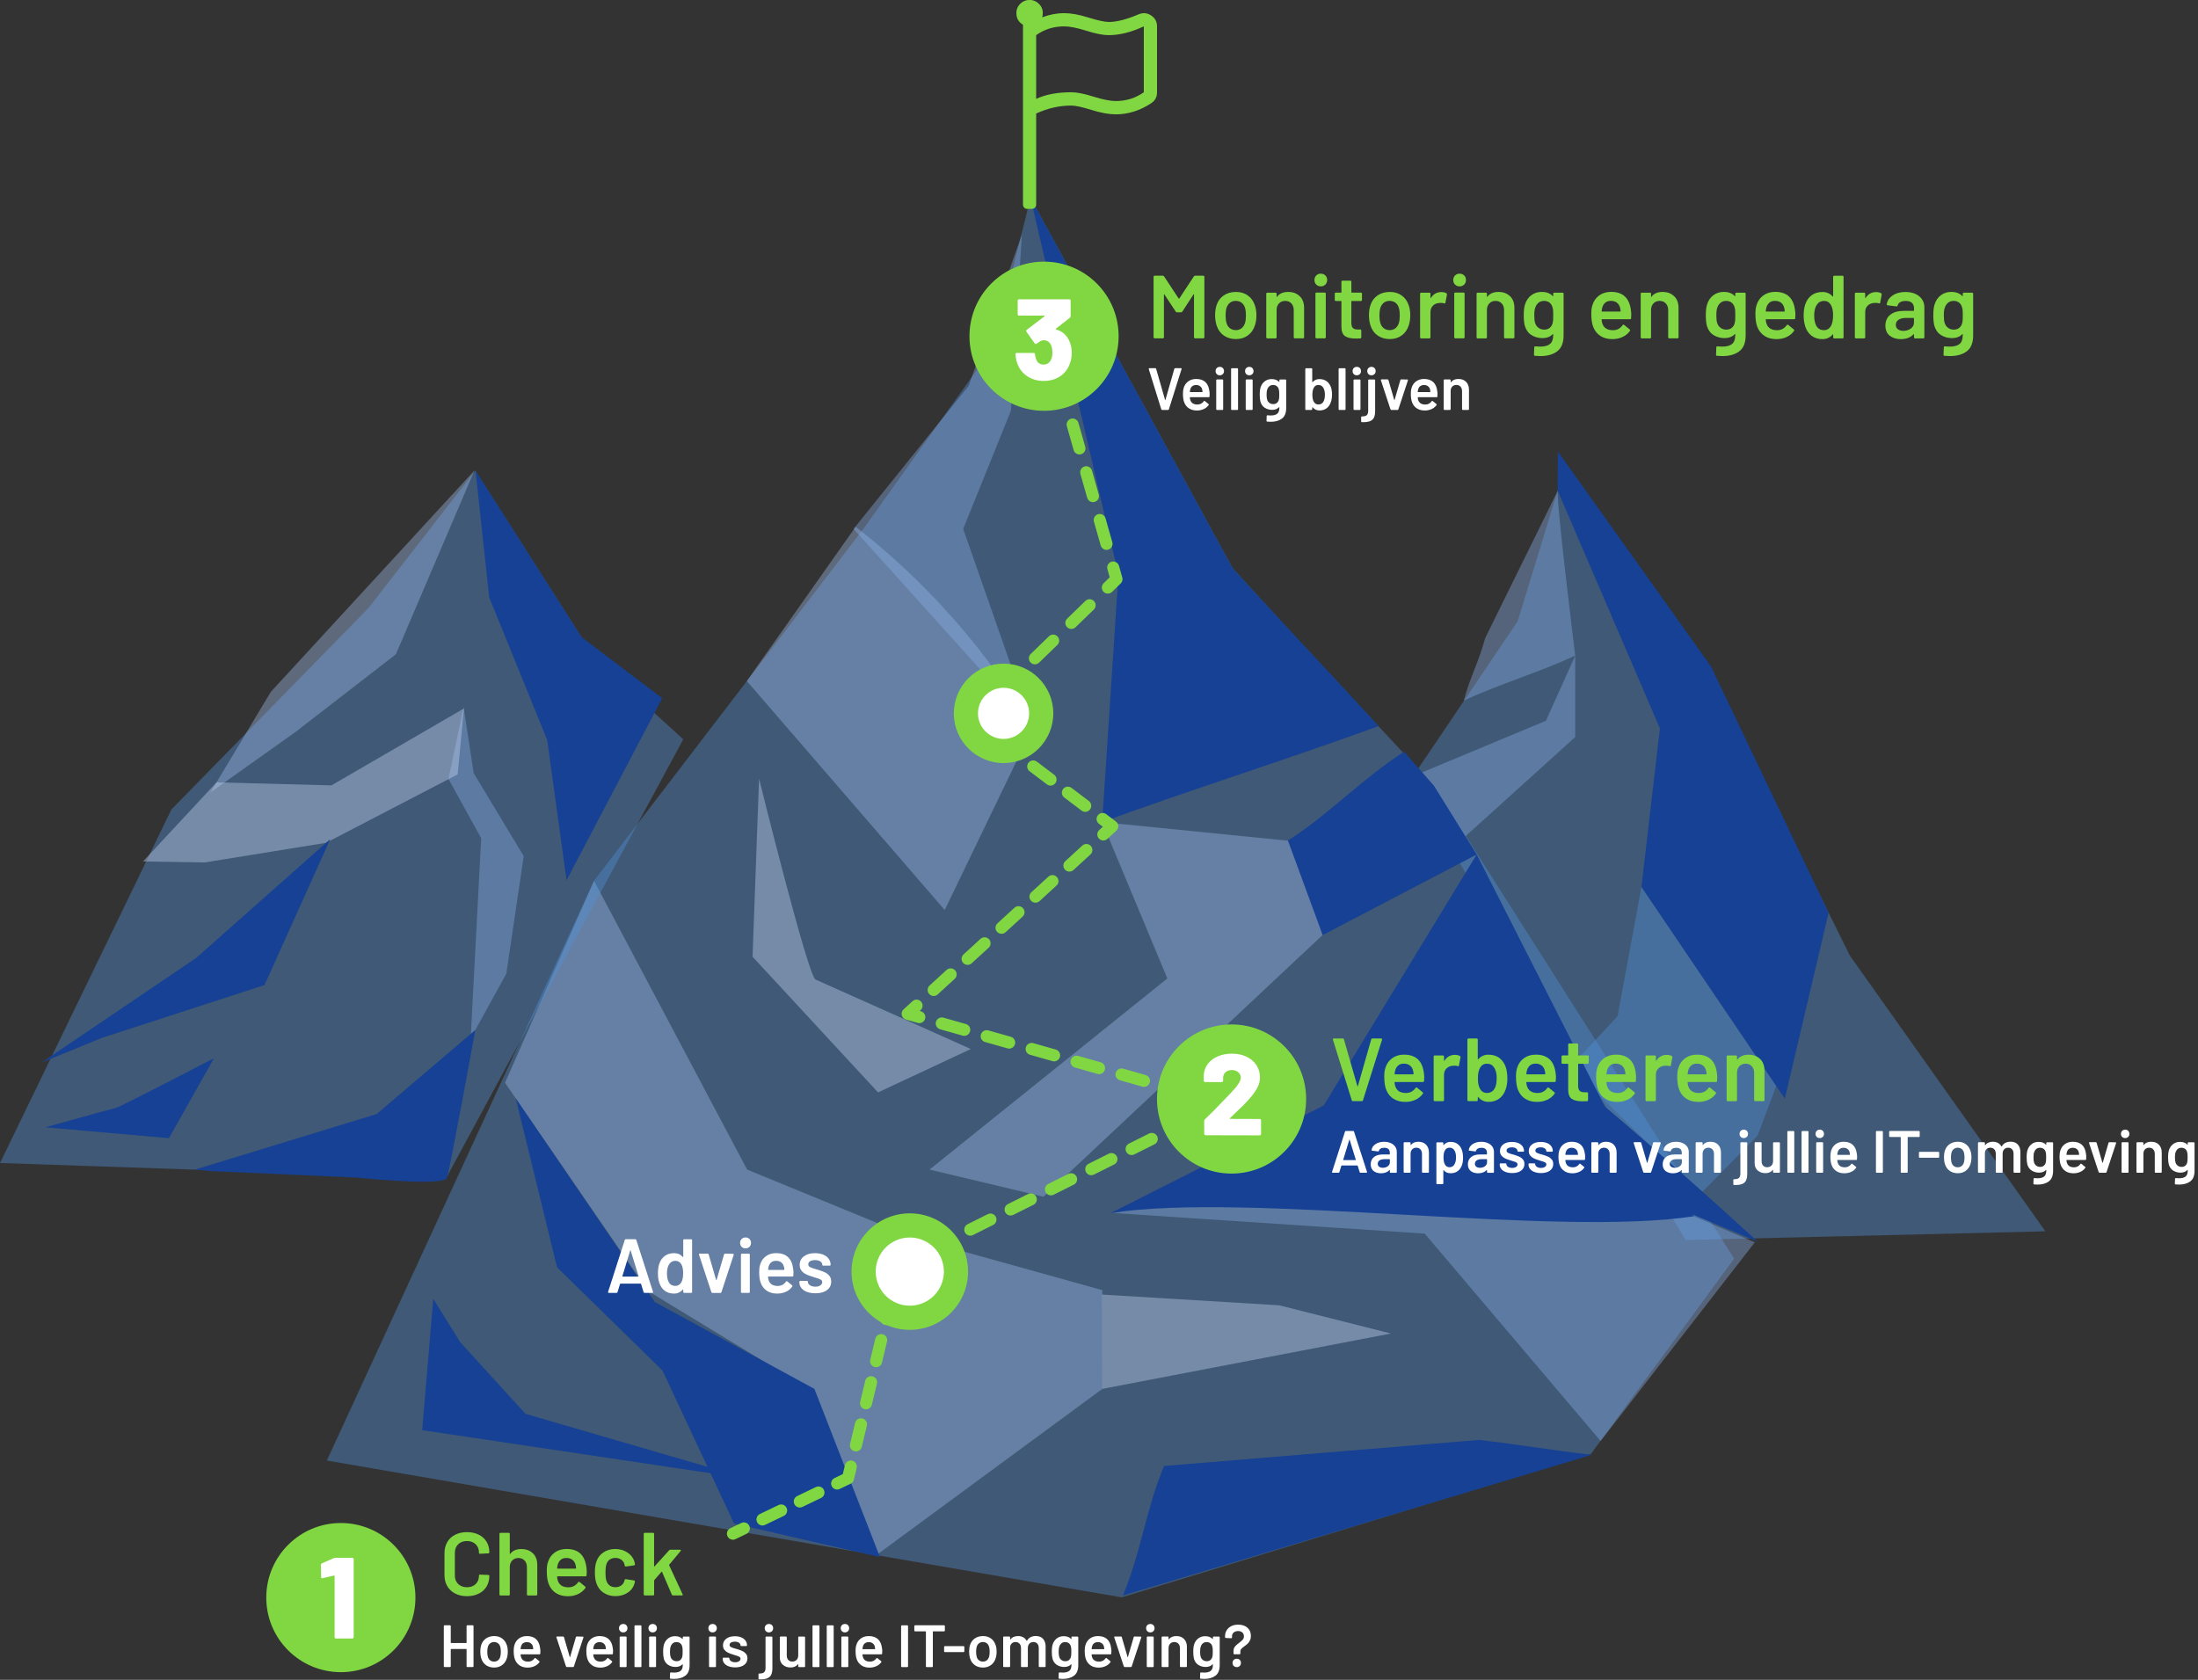 <?xml version="1.0" encoding="UTF-8"?><svg id="Layer_2" xmlns="http://www.w3.org/2000/svg" viewBox="0 0 515.75 394.2"><rect x="0" y="0" width="515.75" height="394.2" fill="#333333" stroke="none"/><g id="mountain"><path d="m330.89,183.15c8.41-12.46,16.82-24.93,25.23-37.39l10.7-34.98,42.04,62.69,25.23,50.81,45.86,64.67-84.44,2.04c-21.54-35.95-43.08-71.9-64.62-107.85Z" style="fill:#5292db; opacity:.4; stroke-width:0px;"/><polygon points="369.62 153.85 369.62 172.96 342.27 197.68 332.18 181.88 362.74 169.14 369.62 153.85" style="fill:#87ade5; opacity:.4; stroke-width:0px;"/><path d="m365.54,115.12c-.51,1.78,4.08,38.73,4.08,38.73-8.41,3.91-17.73,6.65-26.14,10.55,1.36-5.27,3.63-9.36,4.99-14.63,5.69-11.55,11.38-23.1,17.07-34.65Z" style="fill:#87ade5; opacity:.4; stroke-width:0px;"/><polygon points="385.16 208.12 379.56 238.45 368.48 250.4 398.92 280.23 412.43 266.47 416.78 254.83 385.16 208.12" style="fill:#5292db; opacity:.4; stroke-width:0px;"/><polygon points="365.49 115.12 389.49 170.92 385.16 208.12 418.8 257.81 429.07 214.19 401.48 156.4 365.54 105.95 365.49 115.12" style="fill:#164194; stroke-width:0px;"/><polygon points="406.92 295.35 373.29 341.21 263.21 374.85 76.69 342.74 139.38 206.68 202.57 124.12 233.14 81.31 241.81 46.4 289.2 133.29 304.09 149.62 336.48 184.4 406.92 295.35" style="fill:#5292db; opacity:.4; stroke-width:0px;"/><path d="m221.68,213.56c-15.48-17.91-30.96-35.82-46.44-53.74,8.51-12.07,17.03-24.14,25.54-36.21,6.83,5.32,14.69,12.29,22.59,21.19,8.23,9.28,14.39,18.28,18.94,25.95-6.88,14.27-13.76,28.54-20.64,42.81Z" style="fill:#9ebbe9; opacity:.4; stroke-width:0px;"/><path d="m139.38,206.68l35.93,67.78,38.48,15.8c14.95,4.16,29.9,8.32,44.85,12.49v23.19c-17.67,13-35.33,25.99-53,38.99-4.84-12.74-9.68-25.48-14.52-38.22-13-7.9-25.99-15.8-38.99-23.7-11.21-16.31-22.42-32.62-33.63-48.92l20.89-47.39Z" style="fill:#9ebbe9; opacity:.4; stroke-width:0px;"/><path d="m375.58,338.16c12.06-15.54,24.12-31.09,36.18-46.63-17.58-7.47-35.16-14.95-52.74-22.42-13.93,1.61-27.86,3.23-41.79,4.84-18.69,3.57-37.37,7.13-56.06,10.7,24.38,1.61,48.75,3.23,73.13,4.84,13.76,16.22,27.52,32.45,41.28,48.67Z" style="fill:#87ade5; opacity:.4; stroke-width:0px;"/><path d="m258.62,192.92l15.29,36.69c-18.6,14.95-37.2,29.9-55.8,44.85,8.92,2.12,17.84,4.25,26.75,6.37,21.83-20.47,43.66-40.94,65.48-61.41-1.95-7.3-3.91-14.61-5.86-21.91l-45.86-4.59Z" style="fill:#9ebbe9; opacity:.4; stroke-width:0px;"/><path d="m258.59,303.79c.01,7.38.02,14.76.03,22.14,22.59-4.33,45.19-8.66,67.78-13-8.75-2.21-17.5-4.42-26.24-6.62-13.86-.84-27.71-1.68-41.57-2.52Z" style="fill:#c9d8f3; opacity:.4; stroke-width:0px;"/><path d="m239.77,55.07c-.85,13.76-1.7,27.52-2.55,41.28-3.74,9.26-7.47,18.52-11.21,27.77,5.44,15.54,10.87,31.09,16.31,46.63-14.01-15.54-28.03-31.09-42.04-46.63l27.03-33.6c4.15-11.82,8.31-23.63,12.46-35.45Z" style="fill:#87ade5; opacity:.4; stroke-width:0px;"/><path d="m206.03,256.35l-29.45-31.84,1.53-41.79s11.47,46.37,13.25,47.14,36.44,16.31,36.44,16.31l-21.76,10.18Z" style="fill:#c9d8f3; opacity:.4; stroke-width:0px;"/><path d="m258.62,192.92c1.27-19.37,2.55-38.73,3.82-58.1l-20.64-88.42,47.39,86.89c11.04,12.15,23.24,24.97,34.28,37.11-21.23,7.73-43.62,14.78-64.86,22.51Z" style="fill:#164194; stroke-width:0px;"/><path d="m346.5,200.51l-35.9,58.91c-16.65,8.41-33.29,16.82-49.94,25.23,32.44-5.01,104.38,5.77,136.82.76l-19.93-23.82-31.05-61.08Z" style="fill:#164194; stroke-width:0px;"/><polygon points="160.33 173.49 139.77 154.74 111.51 110.45 86.47 142.67 40.21 189.96 0 272.92 104.68 276.49 160.33 173.49" style="fill:#5292db; opacity:.4; stroke-width:0px;"/><polygon points="108.78 165.91 111.15 181.44 122.89 200.9 118.81 228.49 110.44 243.7 112.91 196.71 105.23 182.78 108.78 165.91" style="fill:#87ade5; opacity:.4; stroke-width:0px;"/><polygon points="111.33 110.4 92.89 153.54 69.35 171.76 49.39 185.95 63.55 162.35 111.33 110.4" style="fill:#9ebbe9; opacity:.4; stroke-width:0px;"/><polygon points="76.51 197.78 48.02 202.39 33.55 202.16 50.81 183.59 77.77 184.3 108.86 166.25 107.39 181.73 76.51 197.78" style="fill:#c9d8f3; opacity:.4; stroke-width:0px;"/><polygon points="23.91 243.55 62.06 231.16 77.49 196.91 46.05 224.79 9.73 249.36 23.91 243.55" style="fill:#164194; stroke-width:0px;"/><path d="m50.19,248.34s-22.13,11.51-22.97,11.65-16.55,4.55-16.55,4.55l28.97,2.55,10.55-18.74Z" style="fill:#164194; stroke-width:0px;"/><polygon points="111.59 110.46 114.78 140.14 128.4 173.64 132.94 206.56 155.38 163.84 136.41 149.47 111.59 110.46" style="fill:#164194; stroke-width:0px;"/><path d="m45.72,274.47l42.66-13.04,23.14-19.71s-5.92,32.63-6.66,34.69c-.74,2.06-21.18-.07-21.18-.07l-33.93-1.52-4.03-.35Z" style="fill:#164194; stroke-width:0px;"/><path d="m358.9,269.22c17.45,7.43,36.13,14.75,53.58,22.18-23.05-21.08-37.43-32.99-37.42-33,0,0,0,0,0,0,.01,0,.02,0,.02,0,0,0-6.63,4.44-16.2,10.82Z" style="fill:#164194; stroke-width:0px;"/><path d="m302.2,197.25c9.57-6.07,17.71-14.78,27.29-20.84l7,8,10.02,16.11c-12.05,6.3-24.1,12.6-36.15,18.91-2.72-7.39-5.44-14.78-8.15-22.17Z" style="fill:#164194; stroke-width:0px;"/><path d="m373.48,341.4c-9.51-1.1-16.93-2.4-26.44-3.5-24.63,2.04-49.26,4.08-73.89,6.12-4.33,10.28-5.33,20.11-9.67,30.39l110-33Z" style="fill:#164194; stroke-width:0px;"/><polygon points="107.98 314.97 123.32 331.79 175.81 347.07 99.07 335.61 101.66 304.78 107.98 314.97" style="fill:#164194; stroke-width:0px;"/><polygon points="191.1 325.93 206.48 365.4 172.25 357.52 155.43 321.59 130.71 297.39 121.02 257.76 153.64 305.54 191.1 325.93" style="fill:#164194; stroke-width:0px;"/></g><g id="Tekst_en_route"><path d="m106.8,373.95c-.8-.41-1.41-.99-1.85-1.73-.43-.74-.65-1.6-.65-2.58v-5.19c0-.98.22-1.84.65-2.58.43-.74,1.05-1.32,1.85-1.72s1.72-.61,2.77-.61,1.95.2,2.75.59c.8.39,1.41.95,1.85,1.66s.65,1.54.65,2.48c0,.07-.02.13-.07.18-.05.05-.11.07-.18.07l-1.93.1c-.17,0-.25-.08-.25-.23,0-.83-.25-1.49-.77-2-.51-.5-1.19-.76-2.05-.76s-1.54.25-2.06.76c-.52.5-.78,1.17-.78,2v5.35c0,.81.26,1.47.78,1.97.52.5,1.2.76,2.06.76s1.54-.25,2.05-.75c.51-.5.77-1.16.77-1.98,0-.15.08-.23.25-.23l1.93.08c.07,0,.13.02.18.06.05.04.07.09.07.15,0,.95-.22,1.79-.65,2.51-.43.72-1.05,1.28-1.85,1.67s-1.72.59-2.75.59-1.97-.21-2.77-.62Z" style="fill:#81d742; stroke-width:0px;"/><path d="m125.05,364.51c.68.67,1.02,1.59,1.02,2.75v6.89c0,.07-.02.13-.07.18s-.11.07-.18.07h-1.93c-.07,0-.13-.02-.18-.07s-.07-.11-.07-.18v-6.38c0-.64-.18-1.17-.55-1.56-.36-.4-.85-.6-1.45-.6s-1.09.2-1.46.59c-.37.39-.56.91-.56,1.55v6.41c0,.07-.02.13-.07.18-.05.05-.11.07-.18.07h-1.93c-.07,0-.13-.02-.18-.07-.05-.05-.07-.11-.07-.18v-14.2c0-.07.02-.13.07-.18s.11-.07.18-.07h1.93c.07,0,.13.02.18.07s.07.11.07.18v4.64s.01.07.04.08c.03.01.05,0,.06-.04.57-.76,1.44-1.13,2.6-1.13s2.04.34,2.72,1.01Z" style="fill:#81d742; stroke-width:0px;"/><path d="m137.66,369.01l-.02.65c0,.17-.08.25-.25.25h-6.57c-.07,0-.1.04-.1.11.04.46.1.78.19.94.34,1.01,1.16,1.52,2.46,1.53.95,0,1.71-.39,2.27-1.18.06-.08.13-.13.21-.13.06,0,.1.02.15.06l1.3,1.07c.13.1.15.21.06.34-.43.62-1.01,1.09-1.73,1.43-.72.34-1.52.5-2.4.5-1.09,0-2.02-.25-2.78-.74-.76-.49-1.32-1.18-1.67-2.06-.32-.76-.48-1.81-.48-3.15,0-.81.08-1.47.25-1.97.28-.98.81-1.75,1.59-2.32.78-.57,1.71-.85,2.8-.85,2.76,0,4.31,1.44,4.66,4.33.06.35.08.74.08,1.18Zm-6.04-3.01c-.34.26-.58.62-.72,1.08-.08.24-.14.55-.17.92-.03.07,0,.11.08.11h4.26c.07,0,.11-.04.11-.11-.03-.35-.07-.62-.13-.8-.13-.5-.38-.9-.75-1.18-.37-.28-.84-.42-1.4-.42-.52,0-.95.13-1.29.39Z" style="fill:#81d742; stroke-width:0px;"/><path d="m141.57,373.74c-.78-.55-1.33-1.3-1.64-2.24-.22-.63-.34-1.47-.34-2.52s.11-1.83.34-2.48c.29-.92.84-1.66,1.63-2.19.79-.54,1.73-.81,2.8-.81s2.04.27,2.86.82,1.35,1.23,1.62,2.06c.07.22.12.45.15.67v.04c0,.14-.08.22-.23.25l-1.89.27h-.04c-.13,0-.21-.07-.25-.21,0-.07,0-.13-.02-.17-.03-.11-.06-.21-.08-.29-.13-.39-.38-.71-.76-.97s-.83-.38-1.34-.38-.98.14-1.35.41c-.37.27-.62.65-.75,1.12-.14.45-.21,1.07-.21,1.87s.06,1.39.19,1.87c.14.49.39.88.76,1.17.36.29.82.43,1.37.43s.99-.14,1.38-.41c.38-.27.63-.64.75-1.1.01-.03.02-.06.02-.1.01-.01.02-.04.02-.06.04-.17.14-.24.29-.21l1.89.29c.07.01.13.05.18.09.05.05.07.12.05.2-.04.22-.08.39-.1.48-.27.9-.81,1.61-1.62,2.13-.81.52-1.76.79-2.86.79s-2.01-.28-2.79-.83Z" style="fill:#81d742; stroke-width:0px;"/><path d="m151.12,374.33s-.07-.11-.07-.18v-14.2c0-.07.02-.13.07-.18s.11-.07.18-.07h1.93c.07,0,.13.02.18.07s.07.11.07.18v7.58s.01.07.04.08c.03.01.06,0,.08-.04l3.4-3.76c.1-.1.2-.15.32-.15h2.23c.14,0,.21.05.21.15,0,.04-.02.1-.06.17l-2.67,3.19s-.05.09-.02.15l3.15,6.78c.03.06.04.1.04.13,0,.11-.08.17-.23.17h-2.04c-.14,0-.24-.06-.29-.19l-2.29-5.33s-.04-.04-.07-.05-.06,0-.07.03l-1.68,1.93c-.03.06-.04.11-.04.15v3.21c0,.07-.02.13-.07.18-.05.05-.11.07-.18.07h-1.93c-.07,0-.13-.02-.18-.07Z" style="fill:#81d742; stroke-width:0px;"/><path d="m109.53,381.45s.07-.05.12-.05h1.29s.09.02.12.05.05.07.05.12v9.46s-.02.09-.05.12-.07.05-.12.05h-1.29s-.09-.02-.12-.05-.05-.07-.05-.12v-4s-.02-.07-.07-.07h-3.57s-.07.02-.07.07v4s-.02.09-.05.12-.07.05-.12.05h-1.29s-.09-.02-.12-.05-.05-.07-.05-.12v-9.46s.02-.09.05-.12.07-.05.12-.05h1.29s.09.02.12.05.05.07.05.12v3.92s.02.07.07.07h3.57s.07-.02.07-.07v-3.92s.02-.09.05-.12Z" style="fill:#fff; stroke-width:0px;"/><path d="m114.05,390.76c-.53-.37-.9-.89-1.11-1.55-.16-.5-.24-1.04-.24-1.6,0-.6.07-1.13.22-1.6.21-.65.59-1.16,1.12-1.53.53-.36,1.17-.55,1.92-.55s1.32.18,1.84.55c.52.36.88.87,1.1,1.51.17.45.25.98.25,1.6s-.08,1.12-.24,1.6c-.21.66-.58,1.18-1.11,1.56-.52.38-1.14.57-1.86.57s-1.37-.19-1.9-.56Zm2.79-1.13c.25-.2.43-.47.54-.83.09-.31.14-.7.14-1.18,0-.5-.05-.9-.14-1.18-.1-.35-.28-.63-.53-.82s-.56-.29-.92-.29-.64.1-.9.29-.43.46-.55.82c-.09.33-.14.72-.14,1.18s.05.85.14,1.18c.1.36.28.63.54.83s.57.29.93.29c.34,0,.64-.1.89-.29Z" style="fill:#fff; stroke-width:0px;"/><path d="m126.78,387.61v.43c-.01.11-.07.17-.18.17h-4.38s-.07.02-.07.07c.03.31.07.52.13.63.22.67.77,1.01,1.64,1.02.63,0,1.14-.26,1.51-.78.04-.06.08-.08.14-.08.04,0,.07.01.1.04l.87.71c.08.07.1.14.04.22-.29.41-.67.73-1.16.95s-1.01.34-1.6.34c-.73,0-1.35-.16-1.86-.49-.51-.33-.88-.78-1.11-1.37-.21-.5-.32-1.2-.32-2.1,0-.54.06-.98.17-1.32.19-.65.54-1.17,1.06-1.55.52-.38,1.14-.57,1.87-.57,1.84,0,2.88.96,3.11,2.88.04.23.06.5.06.78Zm-4.03-2.01c-.23.17-.39.41-.48.72-.06.16-.09.36-.11.62-.02.05,0,.07.06.07h2.84s.07-.02.07-.07c-.02-.23-.05-.41-.08-.53-.08-.34-.25-.6-.5-.78-.25-.19-.56-.28-.93-.28-.35,0-.63.09-.86.26Z" style="fill:#fff; stroke-width:0px;"/><path d="m132.81,391.06l-2.25-6.83s-.01-.04-.01-.07c0-.08.05-.13.15-.13h1.43c.1,0,.17.05.2.14l1.36,4.68s.02.04.04.04.03-.01.04-.04l1.36-4.68c.03-.09.09-.14.2-.14l1.43.03c.06,0,.1.02.13.05.03.03.03.08.01.15l-2.24,6.8c-.03.09-.09.14-.18.14h-1.47c-.09,0-.15-.05-.18-.14Z" style="fill:#fff; stroke-width:0px;"/><path d="m143.83,387.61v.43c-.01.11-.07.17-.18.17h-4.38s-.07.02-.07.07c.03.31.07.52.13.63.22.67.77,1.01,1.64,1.02.63,0,1.14-.26,1.51-.78.04-.06.08-.08.14-.08.04,0,.07.01.1.04l.87.71c.08.07.1.14.04.22-.29.41-.67.73-1.16.95s-1.01.34-1.6.34c-.73,0-1.35-.16-1.86-.49-.51-.33-.88-.78-1.11-1.37-.21-.5-.32-1.2-.32-2.1,0-.54.06-.98.17-1.32.19-.65.54-1.17,1.06-1.55.52-.38,1.14-.57,1.87-.57,1.84,0,2.88.96,3.11,2.88.04.23.06.5.06.78Zm-4.03-2.01c-.23.17-.39.41-.48.72-.06.16-.09.36-.11.62-.02.05,0,.07.06.07h2.84s.07-.02.07-.07c-.02-.23-.05-.41-.08-.53-.08-.34-.25-.6-.5-.78-.25-.19-.56-.28-.93-.28-.35,0-.63.09-.86.26Z" style="fill:#fff; stroke-width:0px;"/><path d="m145.53,382.79c-.19-.19-.28-.42-.28-.71s.09-.53.28-.71.42-.28.71-.28.53.09.71.28.28.42.28.71-.09.53-.28.71-.42.28-.71.28-.53-.09-.71-.28Zm-.08,8.37s-.05-.07-.05-.12v-6.83s.02-.09.05-.12.07-.05.12-.05h1.29s.09.02.12.05c.03.03.05.07.05.12v6.83s-.02.09-.05.12c-.03.03-.07.05-.12.05h-1.29s-.09-.02-.12-.05Z" style="fill:#fff; stroke-width:0px;"/><path d="m148.93,391.16s-.05-.07-.05-.12v-9.46s.02-.09.05-.12.07-.05.12-.05h1.29s.09.02.12.05c.03.03.05.07.05.12v9.46s-.02.09-.05.12c-.03.03-.07.05-.12.05h-1.29s-.09-.02-.12-.05Z" style="fill:#fff; stroke-width:0px;"/><path d="m152.44,382.79c-.19-.19-.28-.42-.28-.71s.09-.53.28-.71.42-.28.71-.28.53.09.71.28.28.42.28.71-.09.53-.28.71-.42.28-.71.28-.53-.09-.71-.28Zm-.08,8.37s-.05-.07-.05-.12v-6.83s.02-.09.05-.12.07-.05.12-.05h1.29s.09.02.12.05c.03.03.05.07.05.12v6.83s-.02.09-.05.12c-.03.03-.07.05-.12.05h-1.29s-.09-.02-.12-.05Z" style="fill:#fff; stroke-width:0px;"/><path d="m160.23,384.1s.07-.05.12-.05h1.29s.09.02.12.05c.03.03.05.07.05.12v6.51c0,1.17-.33,2-1,2.5-.67.5-1.54.75-2.62.75-.29,0-.57-.01-.85-.04-.1,0-.15-.07-.15-.18l.04-1.15c0-.1.07-.15.2-.15.27.03.51.04.73.04.7,0,1.22-.14,1.55-.41s.5-.74.5-1.39v-.11s0-.04-.03-.05-.04,0-.06.02c-.38.41-.92.62-1.62.62-.61,0-1.16-.15-1.67-.46s-.85-.78-1.05-1.41c-.12-.44-.18-1-.18-1.69,0-.77.08-1.37.22-1.78.19-.57.51-1.02.97-1.37s.99-.51,1.61-.51c.74,0,1.31.21,1.72.64.02.03.04.04.06.03.02,0,.03-.03.03-.06v-.34s.02-.09.05-.12Zm-.07,4.27c.01-.16.02-.43.02-.79s0-.61-.02-.76c-.01-.15-.04-.31-.09-.46-.07-.31-.23-.56-.46-.74s-.52-.28-.88-.28c-.34,0-.62.09-.85.28s-.4.43-.5.74c-.11.26-.17.67-.17,1.23s.05.99.14,1.22c.09.3.26.54.51.73.25.19.54.29.89.29.36,0,.66-.09.88-.28.22-.19.37-.43.45-.73.04-.14.06-.29.08-.46Z" style="fill:#fff; stroke-width:0px;"/><path d="m166.5,382.79c-.19-.19-.28-.42-.28-.71s.09-.53.28-.71.42-.28.71-.28.53.09.71.28.28.42.28.71-.09.53-.28.71-.42.28-.71.28-.53-.09-.71-.28Zm-.08,8.37s-.05-.07-.05-.12v-6.83s.02-.09.05-.12.07-.05.12-.05h1.29s.09.02.12.05c.03.03.05.07.05.12v6.83s-.02.09-.05.12c-.03.03-.07.05-.12.05h-1.29s-.09-.02-.12-.05Z" style="fill:#fff; stroke-width:0px;"/><path d="m170.97,391.03c-.44-.17-.79-.41-1.03-.71-.24-.3-.36-.64-.36-1.02v-.13s.02-.09.05-.12c.03-.03.07-.05.12-.05h1.23s.09.02.12.05c.03.03.05.07.05.12v.03c0,.23.13.44.38.61s.58.26.97.26.68-.08.91-.23c.23-.15.35-.35.35-.58,0-.21-.1-.38-.29-.48-.19-.11-.5-.22-.93-.34l-.53-.17c-.48-.14-.88-.29-1.2-.45-.33-.16-.6-.38-.83-.65-.22-.28-.34-.63-.34-1.06,0-.65.26-1.17.77-1.56.51-.39,1.19-.58,2.03-.58.57,0,1.07.09,1.5.27.43.18.76.43.99.76s.35.69.35,1.1c0,.05-.02.09-.05.12s-.07.05-.12.05h-1.19s-.09-.02-.12-.05c-.03-.03-.05-.07-.05-.12,0-.24-.12-.45-.36-.61s-.56-.25-.97-.25c-.36,0-.66.07-.89.2-.23.13-.34.32-.34.57,0,.22.11.39.33.51.22.12.59.24,1.1.38l.31.08c.49.15.91.3,1.25.46.34.15.62.37.85.64s.35.63.35,1.07c0,.66-.26,1.18-.78,1.56-.52.38-1.22.57-2.09.57-.59,0-1.1-.09-1.55-.26Z" style="fill:#fff; stroke-width:0px;"/><path d="m177.98,393.91v-1.04c0-.11.06-.16.18-.15.53,0,.91-.09,1.13-.29.22-.2.34-.53.34-.99v-7.22s0-.09.03-.12c.03-.03.07-.05.12-.05h1.29s.09.02.12.05c.03.03.05.07.05.12v7.21c0,.68-.1,1.21-.29,1.6-.19.38-.51.66-.95.83-.44.17-1.06.24-1.85.22-.11,0-.17-.06-.17-.17Zm1.74-11.12c-.19-.19-.28-.42-.28-.71s.09-.53.28-.71c.19-.19.42-.28.71-.28s.53.09.71.28.28.42.28.71-.09.53-.28.71-.42.28-.71.28-.53-.09-.71-.28Z" style="fill:#fff; stroke-width:0px;"/><path d="m187.35,384.1s.07-.05.12-.05h1.27s.09.02.12.05c.03.03.05.07.05.12v6.82s-.02.09-.05.12c-.03.03-.07.05-.12.05h-1.27s-.09-.02-.12-.05c-.03-.03-.05-.07-.05-.12v-.45s0-.05-.03-.06c-.02,0-.04,0-.06.03-.38.49-.96.74-1.72.74-.71,0-1.3-.21-1.79-.62-.48-.41-.72-.99-.72-1.75v-4.72s.02-.09.05-.12.07-.05.12-.05h1.29s.09.02.12.05c.03.03.05.07.05.12v4.26c0,.44.11.79.34,1.05.23.26.55.39.96.39s.76-.13,1.01-.39c.25-.26.38-.61.38-1.05v-4.26s.02-.09.05-.12Z" style="fill:#fff; stroke-width:0px;"/><path d="m190.7,391.16s-.05-.07-.05-.12v-9.46s.02-.09.05-.12.07-.05.12-.05h1.29s.09.02.12.05c.03.03.05.07.05.12v9.46s-.02.09-.05.12c-.03.03-.07.05-.12.05h-1.29s-.09-.02-.12-.05Z" style="fill:#fff; stroke-width:0px;"/><path d="m194.04,391.16s-.05-.07-.05-.12v-9.46s.02-.09.05-.12.07-.05.12-.05h1.29s.09.02.12.05c.03.03.05.07.05.12v9.46s-.02.09-.05.12c-.03.03-.07.05-.12.05h-1.29s-.09-.02-.12-.05Z" style="fill:#fff; stroke-width:0px;"/><path d="m197.55,382.79c-.19-.19-.28-.42-.28-.71s.09-.53.28-.71.42-.28.71-.28.53.09.71.28.28.42.28.71-.09.53-.28.71-.42.28-.71.28-.53-.09-.71-.28Zm-.08,8.37s-.05-.07-.05-.12v-6.83s.02-.09.05-.12.07-.05.12-.05h1.29s.09.02.12.05c.03.03.05.07.05.12v6.83s-.02.09-.05.12c-.03.03-.07.05-.12.05h-1.29s-.09-.02-.12-.05Z" style="fill:#fff; stroke-width:0px;"/><path d="m207,387.61v.43c-.01.11-.07.17-.18.17h-4.38s-.07.02-.07.07c.03.31.07.52.13.63.22.67.77,1.01,1.64,1.02.63,0,1.14-.26,1.51-.78.04-.06.08-.08.14-.08.04,0,.07.01.1.04l.87.71c.08.07.1.14.04.22-.29.41-.67.73-1.16.95s-1.01.34-1.6.34c-.73,0-1.35-.16-1.86-.49-.51-.33-.88-.78-1.11-1.37-.21-.5-.32-1.2-.32-2.1,0-.54.06-.98.17-1.32.19-.65.54-1.17,1.06-1.55.52-.38,1.14-.57,1.87-.57,1.84,0,2.88.96,3.11,2.88.04.23.06.5.06.78Zm-4.03-2.01c-.23.17-.39.41-.48.72-.06.16-.09.36-.11.62-.02.05,0,.07.06.07h2.84s.07-.02.07-.07c-.02-.23-.05-.41-.08-.53-.08-.34-.25-.6-.5-.78-.25-.19-.56-.28-.93-.28-.35,0-.63.09-.86.26Z" style="fill:#fff; stroke-width:0px;"/><path d="m211.49,391.16s-.05-.07-.05-.12v-9.46s.02-.09.05-.12.07-.05.12-.05h1.29s.09.02.12.05.05.07.05.12v9.46s-.02.09-.05.12-.07.05-.12.05h-1.29s-.09-.02-.12-.05Z" style="fill:#fff; stroke-width:0px;"/><path d="m221.66,381.45s.05.07.05.12v1.08s-.02.09-.05.12c-.03.03-.07.05-.12.05h-2.58s-.07.02-.07.07v8.15s-.02.09-.05.12-.07.05-.12.05h-1.29s-.09-.02-.12-.05-.05-.07-.05-.12v-8.15s-.02-.07-.07-.07h-2.48s-.09-.02-.12-.05-.05-.07-.05-.12v-1.08s.02-.09.05-.12.07-.05.12-.05h6.82s.09.02.12.05Z" style="fill:#fff; stroke-width:0px;"/><path d="m221.58,387.64s-.05-.07-.05-.12v-1.06s.02-.09.05-.12.07-.05.12-.05h4.41s.09.02.12.05.05.07.05.12v1.06s-.02.09-.05.12c-.03.03-.07.05-.12.05h-4.41s-.09-.02-.12-.05Z" style="fill:#fff; stroke-width:0px;"/><path d="m228.75,390.76c-.53-.37-.9-.89-1.11-1.55-.16-.5-.24-1.04-.24-1.6,0-.6.07-1.13.22-1.6.21-.65.59-1.16,1.12-1.53.53-.36,1.17-.55,1.92-.55s1.32.18,1.84.55c.52.36.88.87,1.1,1.51.17.45.25.98.25,1.6s-.08,1.12-.24,1.6c-.21.66-.58,1.18-1.11,1.56-.52.38-1.14.57-1.86.57s-1.37-.19-1.9-.56Zm2.79-1.13c.25-.2.43-.47.54-.83.09-.31.14-.7.14-1.18,0-.5-.05-.9-.14-1.18-.1-.35-.28-.63-.53-.82s-.56-.29-.92-.29-.64.1-.9.29-.43.46-.55.82c-.09.33-.14.72-.14,1.18s.05.85.14,1.18c.1.36.28.63.54.83s.57.29.93.29c.34,0,.64-.1.89-.29Z" style="fill:#fff; stroke-width:0px;"/><path d="m244.74,384.59c.41.43.61,1.04.61,1.81v4.63s-.02.09-.05.12c-.03.03-.07.05-.12.05h-1.27s-.09-.02-.12-.05c-.03-.03-.05-.07-.05-.12v-4.3c0-.43-.11-.77-.34-1.02s-.53-.38-.92-.38-.7.13-.94.38c-.24.25-.36.59-.36,1.01v4.31s-.02.09-.05.12-.07.05-.12.05h-1.27s-.09-.02-.12-.05c-.03-.03-.05-.07-.05-.12v-4.3c0-.43-.12-.77-.35-1.02-.23-.25-.54-.38-.92-.38-.35,0-.65.1-.88.31-.23.21-.36.49-.4.84v4.55s-.02.09-.05.12c-.03.03-.07.05-.12.05h-1.29s-.09-.02-.12-.05-.05-.07-.05-.12v-6.82s.02-.09.05-.12.07-.05.12-.05h1.29s.09.02.12.05c.03.03.05.07.05.12v.46s0,.05.03.06c.02,0,.04,0,.06-.03.21-.26.46-.46.76-.58s.64-.19,1.01-.19c.46,0,.86.09,1.2.28.35.19.61.46.8.81.03.04.06.04.1,0,.21-.37.49-.65.85-.83.36-.18.77-.27,1.22-.27.72,0,1.28.22,1.69.65Z" style="fill:#fff; stroke-width:0px;"/><path d="m251.43,384.1s.07-.05.12-.05h1.29s.09.02.12.05c.03.03.05.07.05.12v6.51c0,1.17-.33,2-1,2.5-.67.5-1.54.75-2.62.75-.29,0-.57-.01-.85-.04-.1,0-.15-.07-.15-.18l.04-1.15c0-.1.07-.15.2-.15.27.03.51.04.73.04.7,0,1.22-.14,1.55-.41s.5-.74.5-1.39v-.11s0-.04-.03-.05-.04,0-.06.02c-.38.41-.92.62-1.62.62-.61,0-1.16-.15-1.67-.46s-.85-.78-1.05-1.41c-.12-.44-.18-1-.18-1.69,0-.77.08-1.37.22-1.78.19-.57.51-1.02.97-1.37s.99-.51,1.61-.51c.74,0,1.31.21,1.72.64.02.03.04.04.06.03.02,0,.03-.03.03-.06v-.34s.02-.09.05-.12Zm-.07,4.27c.01-.16.02-.43.02-.79s0-.61-.02-.76c-.01-.15-.04-.31-.09-.46-.07-.31-.23-.56-.46-.74s-.52-.28-.88-.28c-.34,0-.62.09-.85.28s-.4.43-.5.74c-.11.26-.17.67-.17,1.23s.05.99.14,1.22c.09.3.26.54.51.73.25.19.54.29.89.29.36,0,.66-.09.88-.28.22-.19.37-.43.45-.73.04-.14.06-.29.08-.46Z" style="fill:#fff; stroke-width:0px;"/><path d="m260.77,387.61v.43c-.01.11-.07.17-.18.17h-4.38s-.07.02-.07.07c.03.31.07.52.13.63.22.67.77,1.01,1.64,1.02.63,0,1.14-.26,1.51-.78.04-.06.08-.08.14-.08.04,0,.07.01.1.04l.87.71c.08.07.1.14.04.22-.29.41-.67.73-1.16.95s-1.01.34-1.6.34c-.73,0-1.35-.16-1.86-.49-.51-.33-.88-.78-1.11-1.37-.21-.5-.32-1.2-.32-2.1,0-.54.06-.98.17-1.32.19-.65.54-1.17,1.06-1.55.52-.38,1.14-.57,1.87-.57,1.84,0,2.88.96,3.11,2.88.04.23.06.5.06.78Zm-4.03-2.01c-.23.17-.39.41-.48.72-.06.16-.09.36-.11.62-.02.05,0,.07.06.07h2.84s.07-.02.07-.07c-.02-.23-.05-.41-.08-.53-.08-.34-.25-.6-.5-.78-.25-.19-.56-.28-.93-.28-.35,0-.63.09-.86.26Z" style="fill:#fff; stroke-width:0px;"/><path d="m263.7,391.06l-2.25-6.83s-.01-.04-.01-.07c0-.08.05-.13.15-.13h1.43c.1,0,.17.05.2.14l1.36,4.68s.02.04.04.04.03-.01.04-.04l1.36-4.68c.03-.09.09-.14.2-.14l1.43.03c.06,0,.1.02.13.05.03.03.03.08.01.15l-2.24,6.8c-.03.09-.09.14-.18.14h-1.47c-.09,0-.15-.05-.18-.14Z" style="fill:#fff; stroke-width:0px;"/><path d="m269.21,382.79c-.19-.19-.28-.42-.28-.71s.09-.53.28-.71.42-.28.71-.28.53.09.71.28.28.42.28.71-.09.53-.28.71-.42.28-.71.28-.53-.09-.71-.28Zm-.08,8.37s-.05-.07-.05-.12v-6.83s.02-.09.05-.12.07-.05.12-.05h1.29s.09.02.12.05c.03.03.05.07.05.12v6.83s-.02.09-.05.12c-.03.03-.07.05-.12.05h-1.29s-.09-.02-.12-.05Z" style="fill:#fff; stroke-width:0px;"/><path d="m277.82,384.61c.45.45.68,1.06.68,1.83v4.59s-.02.09-.05.12c-.03.03-.07.05-.12.05h-1.29s-.09-.02-.12-.05c-.03-.03-.05-.07-.05-.12v-4.26c0-.43-.12-.78-.36-1.04-.24-.27-.56-.4-.97-.4s-.73.13-.97.39c-.25.26-.37.61-.37,1.04v4.27s-.02.09-.05.12c-.03.03-.07.05-.12.05h-1.29s-.09-.02-.12-.05-.05-.07-.05-.12v-6.82s.02-.09.05-.12.07-.05.12-.05h1.29s.09.02.12.05c.03.03.05.07.05.12v.45s0,.05.03.06c.02,0,.03,0,.04-.03.38-.5.96-.76,1.74-.76s1.36.22,1.81.67Z" style="fill:#fff; stroke-width:0px;"/><path d="m284.62,384.1s.07-.05.12-.05h1.29s.09.02.12.05c.03.03.05.07.05.12v6.51c0,1.17-.33,2-1,2.5-.67.5-1.54.75-2.62.75-.29,0-.57-.01-.85-.04-.1,0-.15-.07-.15-.18l.04-1.15c0-.1.07-.15.2-.15.27.03.51.04.73.04.7,0,1.22-.14,1.55-.41s.5-.74.5-1.39v-.11s0-.04-.03-.05-.04,0-.06.02c-.38.41-.92.62-1.62.62-.61,0-1.16-.15-1.67-.46s-.85-.78-1.05-1.41c-.12-.44-.18-1-.18-1.69,0-.77.08-1.37.22-1.78.19-.57.51-1.02.97-1.37s.99-.51,1.61-.51c.74,0,1.31.21,1.72.64.02.03.04.04.06.03.02,0,.03-.03.03-.06v-.34s.02-.09.05-.12Zm-.07,4.27c.01-.16.02-.43.02-.79s0-.61-.02-.76c-.01-.15-.04-.31-.09-.46-.07-.31-.23-.56-.46-.74s-.52-.28-.88-.28c-.34,0-.62.09-.85.28s-.4.43-.5.74c-.11.26-.17.67-.17,1.23s.05.99.14,1.22c.09.3.26.54.51.73.25.19.54.29.89.29.36,0,.66-.09.88-.28.22-.19.37-.43.45-.73.04-.14.06-.29.08-.46Z" style="fill:#fff; stroke-width:0px;"/><path d="m289.49,388.16s-.05-.07-.05-.12v-.57c0-.45.11-.81.34-1.08.22-.28.55-.57.98-.88.37-.27.65-.52.84-.73.19-.22.28-.49.28-.82,0-.36-.13-.66-.38-.88-.25-.22-.58-.33-.99-.33s-.77.12-1.04.35c-.26.23-.39.53-.39.9v.29c0,.1-.06.15-.17.15l-1.29-.06s-.09-.02-.12-.06c-.03-.04-.05-.08-.05-.13v-.21c0-.53.13-1.01.39-1.42s.62-.74,1.09-.97,1-.34,1.61-.34c.91,0,1.63.24,2.17.72s.81,1.12.81,1.91c0,.41-.07.76-.22,1.06s-.31.54-.5.73-.45.4-.78.63c-.33.23-.57.44-.73.61-.16.17-.24.39-.24.64v.48s-.02.09-.05.12c-.03.03-.07.05-.12.05h-1.29s-.09-.02-.12-.05Zm0,2.78c-.19-.19-.28-.42-.28-.71s.09-.52.28-.71c.19-.18.42-.27.71-.27s.53.09.71.27c.18.18.27.42.27.71s-.09.53-.28.71c-.19.19-.42.28-.7.28s-.53-.09-.71-.28Z" style="fill:#fff; stroke-width:0px;"/><path d="m260.14,5.16c1.89,0,4.23-.6,7.03-1.8,1.03-.43,2.01-.34,2.93.26.92.6,1.39,1.46,1.39,2.58v15.47c0,1.12-.47,1.98-1.42,2.58-2.62,1.72-5.37,2.58-8.25,2.58-1.59,0-3.49-.34-5.7-1.03-2.21-.69-3.79-1.03-4.74-1.03-2.79,0-5.54.62-8.25,1.87v21.35c0,.3-.1.55-.29.74s-.44.29-.74.29h-1.03c-.3,0-.55-.1-.74-.29s-.29-.44-.29-.74V5.8c-1.03-.6-1.55-1.5-1.55-2.71,0-.9.32-1.65.97-2.26.64-.6,1.42-.88,2.32-.84.73.04,1.37.32,1.93.84.56.52.88,1.14.97,1.87v.39c0,.34-.04.67-.13.97,1.68-.64,3.39-.97,5.16-.97,1.59,0,3.49.34,5.7,1.03,2.21.69,3.79,1.03,4.74,1.03Zm8.25,16.5V6.19c-2.96,1.38-5.71,2.06-8.25,2.06-1.29,0-3.03-.34-5.22-1.03-2.19-.69-3.93-1.03-5.22-1.03-2.45,0-4.64.69-6.57,2.06v14.95c2.23-1.03,4.98-1.55,8.25-1.55,1.29,0,3.03.34,5.22,1.03,2.19.69,3.93,1.03,5.22,1.03,2.45,0,4.64-.69,6.57-2.06Z" style="fill:#81d742; stroke-width:0px;"/><path d="m280.42,64.7h1.93c.07,0,.13.02.18.07.05.05.07.11.07.18v14.2c0,.07-.03.13-.07.18s-.11.07-.18.07h-1.93c-.07,0-.13-.02-.18-.07s-.07-.11-.07-.18v-10.02s-.02-.07-.05-.08c-.04-.01-.06,0-.07.04l-2.62,4.03c-.07.11-.17.17-.29.17h-.97c-.13,0-.22-.06-.29-.17l-2.65-4.01s-.04-.06-.07-.04-.05.04-.05.08v10c0,.07-.02.13-.07.18s-.11.07-.18.07h-1.93c-.07,0-.13-.02-.18-.07s-.07-.11-.07-.18v-14.2c0-.07.02-.13.07-.18.05-.05.11-.07.18-.07h1.93c.13,0,.22.06.29.17l3.42,5.19s.06.04.08.04.05-.01.06-.04l3.42-5.19c.07-.11.17-.17.29-.17Z" style="fill:#81d742; stroke-width:0px;"/><path d="m287.15,78.73c-.79-.56-1.35-1.34-1.67-2.33-.24-.76-.36-1.55-.36-2.39,0-.9.11-1.69.34-2.39.32-.98.88-1.74,1.68-2.29s1.76-.82,2.88-.82,1.98.27,2.76.82,1.33,1.3,1.65,2.27c.25.67.38,1.47.38,2.39s-.12,1.68-.36,2.39c-.32,1-.88,1.78-1.66,2.34-.78.57-1.72.85-2.79.85s-2.05-.28-2.85-.84Zm4.18-1.7c.37-.29.64-.71.81-1.24.14-.46.21-1.05.21-1.76,0-.76-.07-1.34-.21-1.76-.15-.53-.42-.94-.8-1.23s-.84-.43-1.39-.43-.97.14-1.34.43-.65.7-.82,1.23c-.14.49-.21,1.08-.21,1.76s.07,1.27.21,1.76c.15.53.42.95.81,1.24.38.29.85.44,1.4.44.52,0,.96-.15,1.33-.44Z" style="fill:#81d742; stroke-width:0px;"/><path d="m304.98,69.51c.68.67,1.02,1.59,1.02,2.75v6.89c0,.07-.02.13-.07.18s-.11.07-.18.07h-1.93c-.07,0-.13-.02-.18-.07s-.07-.11-.07-.18v-6.38c0-.64-.18-1.17-.55-1.56-.36-.4-.85-.6-1.45-.6s-1.09.2-1.46.59c-.37.39-.56.91-.56,1.55v6.41c0,.07-.02.13-.07.18-.05.05-.11.07-.18.07h-1.93c-.07,0-.13-.02-.18-.07-.05-.05-.07-.11-.07-.18v-10.23c0-.07.02-.13.07-.18.05-.05.11-.07.18-.07h1.93c.07,0,.13.03.18.07.05.05.07.11.07.18v.67s.01.07.04.08c.03.01.05,0,.06-.04.57-.76,1.44-1.13,2.6-1.13s2.04.34,2.72,1.01Z" style="fill:#81d742; stroke-width:0px;"/><path d="m308.85,66.78c-.28-.28-.42-.64-.42-1.07s.14-.79.42-1.07c.28-.28.64-.42,1.07-.42s.79.14,1.07.42.42.64.42,1.07-.14.79-.42,1.07-.64.42-1.07.42-.79-.14-1.07-.42Zm-.12,12.55s-.07-.11-.07-.18v-10.25c0-.07.02-.13.07-.18s.11-.07.18-.07h1.93c.07,0,.13.02.18.07s.07.11.07.18v10.25c0,.07-.02.13-.07.18-.05.05-.11.07-.18.07h-1.93c-.07,0-.13-.02-.18-.07Z" style="fill:#81d742; stroke-width:0px;"/><path d="m319.51,70.57s-.11.07-.18.07h-2.14c-.07,0-.1.04-.1.1v5.06c0,.53.12.92.35,1.16.23.24.6.36,1.1.36h.63c.07,0,.13.02.18.07.05.05.07.11.07.18v1.58c0,.15-.08.25-.25.27l-1.09.02c-1.11,0-1.93-.19-2.48-.57s-.83-1.09-.84-2.14v-5.99c0-.07-.04-.1-.11-.1h-1.2c-.07,0-.13-.02-.18-.07-.05-.05-.07-.11-.07-.18v-1.47c0-.07.02-.13.07-.18.05-.05.11-.07.18-.07h1.2c.07,0,.11-.03.11-.1v-2.46c0-.07.02-.13.07-.18.05-.05.11-.07.18-.07h1.83c.07,0,.13.02.18.07.05.05.07.11.07.18v2.46c0,.07.03.1.1.1h2.14c.07,0,.13.03.18.07.05.05.07.11.07.18v1.47c0,.07-.02.13-.07.18Z" style="fill:#81d742; stroke-width:0px;"/><path d="m323.25,78.73c-.79-.56-1.35-1.34-1.67-2.33-.24-.76-.36-1.55-.36-2.39,0-.9.11-1.69.34-2.39.32-.98.88-1.74,1.68-2.29s1.76-.82,2.88-.82,1.98.27,2.76.82,1.33,1.3,1.65,2.27c.25.67.38,1.47.38,2.39s-.12,1.68-.36,2.39c-.32,1-.88,1.78-1.66,2.34-.78.57-1.72.85-2.79.85s-2.05-.28-2.85-.84Zm4.18-1.7c.37-.29.64-.71.81-1.24.14-.46.21-1.05.21-1.76,0-.76-.07-1.34-.21-1.76-.15-.53-.42-.94-.8-1.23s-.84-.43-1.39-.43-.97.14-1.34.43-.65.7-.82,1.23c-.14.49-.21,1.08-.21,1.76s.07,1.27.21,1.76c.15.53.42.95.81,1.24.38.29.85.44,1.4.44.52,0,.96-.15,1.33-.44Z" style="fill:#81d742; stroke-width:0px;"/><path d="m339.39,68.82c.11.06.15.16.13.32l-.36,1.89c-.01.17-.11.22-.29.15-.21-.07-.46-.1-.74-.1-.18,0-.32,0-.42.02-.59.03-1.08.24-1.47.62-.39.38-.59.89-.59,1.5v5.94c0,.07-.02.13-.07.18-.05.05-.11.07-.18.07h-1.93c-.07,0-.13-.02-.18-.07-.05-.05-.07-.11-.07-.18v-10.23c0-.07.02-.13.07-.18.05-.05.11-.07.18-.07h1.93c.07,0,.13.03.18.07.05.05.07.11.07.18v.94c0,.06,0,.09.03.09.02,0,.04-.01.07-.05.59-.91,1.41-1.37,2.46-1.37.45,0,.84.09,1.18.27Z" style="fill:#81d742; stroke-width:0px;"/><path d="m341.42,66.78c-.28-.28-.42-.64-.42-1.07s.14-.79.42-1.07c.28-.28.64-.42,1.07-.42s.79.14,1.07.42.42.64.42,1.07-.14.79-.42,1.07-.64.42-1.07.42-.79-.14-1.07-.42Zm-.12,12.55s-.07-.11-.07-.18v-10.25c0-.07.02-.13.07-.18s.11-.07.18-.07h1.93c.07,0,.13.02.18.07s.07.11.07.18v10.25c0,.07-.02.13-.07.18-.05.05-.11.07-.18.07h-1.93c-.07,0-.13-.02-.18-.07Z" style="fill:#81d742; stroke-width:0px;"/><path d="m354.33,69.51c.68.67,1.02,1.59,1.02,2.75v6.89c0,.07-.02.13-.07.18s-.11.07-.18.07h-1.93c-.07,0-.13-.02-.18-.07s-.07-.11-.07-.18v-6.38c0-.64-.18-1.17-.55-1.56-.36-.4-.85-.6-1.45-.6s-1.09.2-1.46.59c-.37.39-.56.91-.56,1.55v6.41c0,.07-.02.13-.07.18-.05.05-.11.07-.18.07h-1.93c-.07,0-.13-.02-.18-.07-.05-.05-.07-.11-.07-.18v-10.23c0-.07.02-.13.07-.18.05-.05.11-.07.18-.07h1.93c.07,0,.13.03.18.07.05.05.07.11.07.18v.67s.01.07.04.08c.03.01.05,0,.06-.04.57-.76,1.44-1.13,2.6-1.13s2.04.34,2.72,1.01Z" style="fill:#81d742; stroke-width:0px;"/><path d="m364.53,68.75s.11-.07.18-.07h1.93c.07,0,.13.03.18.07s.07.11.07.18v9.76c0,1.75-.5,3-1.5,3.75s-2.31,1.12-3.94,1.12c-.43,0-.86-.02-1.28-.06-.15-.01-.23-.1-.23-.27l.06-1.72c0-.15.1-.23.29-.23.41.04.77.06,1.09.06,1.05,0,1.82-.21,2.32-.62.5-.41.75-1.11.75-2.09v-.17s-.01-.07-.04-.07-.06,0-.08.03c-.57.62-1.39.92-2.44.92-.91,0-1.74-.23-2.5-.69-.76-.46-1.28-1.17-1.58-2.12-.18-.66-.27-1.5-.27-2.54,0-1.16.11-2.05.34-2.67.28-.85.76-1.54,1.45-2.05.69-.51,1.49-.77,2.42-.77,1.11,0,1.97.32,2.58.97.03.04.06.06.08.04s.04-.04.04-.08v-.5c0-.07.02-.13.07-.18Zm-.1,6.4c.02-.24.03-.64.03-1.19s-.01-.91-.03-1.14c-.02-.23-.07-.46-.14-.68-.11-.46-.34-.83-.68-1.11s-.78-.42-1.31-.42c-.5,0-.93.14-1.28.42-.35.28-.6.65-.76,1.11-.17.39-.25,1.01-.25,1.85s.07,1.48.21,1.83c.14.45.4.82.77,1.1s.82.43,1.33.43c.55,0,.99-.14,1.32-.42.34-.28.56-.64.67-1.09.06-.21.09-.44.12-.68Z" style="fill:#81d742; stroke-width:0px;"/><path d="m382.75,74.01l-.02.65c0,.17-.08.25-.25.25h-6.57c-.07,0-.1.04-.1.11.04.46.1.78.19.94.34,1.01,1.16,1.52,2.46,1.53.95,0,1.71-.39,2.27-1.18.06-.08.13-.13.21-.13.06,0,.1.02.15.06l1.3,1.07c.13.1.15.21.06.34-.43.62-1.01,1.09-1.73,1.43-.72.34-1.52.5-2.4.5-1.09,0-2.02-.25-2.78-.74-.76-.49-1.32-1.18-1.67-2.06-.32-.76-.48-1.81-.48-3.15,0-.81.08-1.47.25-1.97.28-.98.81-1.75,1.59-2.32.78-.57,1.71-.85,2.8-.85,2.76,0,4.31,1.44,4.66,4.33.06.35.08.74.08,1.18Zm-6.04-3.01c-.34.26-.58.62-.72,1.08-.08.24-.14.55-.17.92-.03.07,0,.11.08.11h4.26c.07,0,.11-.04.11-.11-.03-.35-.07-.62-.13-.8-.13-.5-.38-.9-.75-1.18-.37-.28-.84-.42-1.4-.42-.52,0-.95.13-1.29.39Z" style="fill:#81d742; stroke-width:0px;"/><path d="m392.84,69.51c.68.67,1.02,1.59,1.02,2.75v6.89c0,.07-.02.13-.07.18s-.11.07-.18.07h-1.93c-.07,0-.13-.02-.18-.07s-.07-.11-.07-.18v-6.38c0-.64-.18-1.17-.55-1.56-.36-.4-.85-.6-1.45-.6s-1.09.2-1.46.59c-.37.39-.56.91-.56,1.55v6.41c0,.07-.02.13-.07.18-.05.05-.11.07-.18.07h-1.93c-.07,0-.13-.02-.18-.07-.05-.05-.07-.11-.07-.18v-10.23c0-.07.02-.13.07-.18.05-.05.11-.07.18-.07h1.93c.07,0,.13.03.18.07.05.05.07.11.07.18v.67s.01.07.04.08c.03.01.05,0,.06-.04.57-.76,1.44-1.13,2.6-1.13s2.04.34,2.72,1.01Z" style="fill:#81d742; stroke-width:0px;"/><path d="m407.25,68.75s.11-.07.18-.07h1.93c.07,0,.13.03.18.07s.07.11.07.18v9.76c0,1.75-.5,3-1.5,3.75s-2.31,1.12-3.94,1.12c-.43,0-.86-.02-1.28-.06-.15-.01-.23-.1-.23-.27l.06-1.72c0-.15.1-.23.29-.23.41.04.77.06,1.09.06,1.05,0,1.82-.21,2.32-.62.5-.41.75-1.11.75-2.09v-.17s-.01-.07-.04-.07-.06,0-.08.03c-.57.62-1.39.92-2.44.92-.91,0-1.74-.23-2.5-.69-.76-.46-1.28-1.17-1.58-2.12-.18-.66-.27-1.5-.27-2.54,0-1.16.11-2.05.34-2.67.28-.85.76-1.54,1.45-2.05.69-.51,1.49-.77,2.42-.77,1.11,0,1.97.32,2.58.97.03.04.06.06.08.04s.04-.04.04-.08v-.5c0-.07.02-.13.07-.18Zm-.1,6.4c.02-.24.03-.64.03-1.19s-.01-.91-.03-1.14c-.02-.23-.07-.46-.14-.68-.11-.46-.34-.83-.68-1.11s-.78-.42-1.31-.42c-.5,0-.93.14-1.28.42-.35.28-.6.65-.76,1.11-.17.39-.25,1.01-.25,1.85s.07,1.48.21,1.83c.14.45.4.82.77,1.1s.82.43,1.33.43c.55,0,.99-.14,1.32-.42.34-.28.56-.64.67-1.09.06-.21.09-.44.12-.68Z" style="fill:#81d742; stroke-width:0px;"/><path d="m421.26,74.01l-.02.65c0,.17-.08.25-.25.25h-6.57c-.07,0-.1.04-.1.11.04.46.1.78.19.94.34,1.01,1.16,1.52,2.46,1.53.95,0,1.71-.39,2.27-1.18.06-.08.13-.13.21-.13.06,0,.1.02.15.06l1.3,1.07c.13.1.15.21.06.34-.43.62-1.01,1.09-1.73,1.43-.72.34-1.52.5-2.4.5-1.09,0-2.02-.25-2.78-.74-.76-.49-1.32-1.18-1.67-2.06-.32-.76-.48-1.81-.48-3.15,0-.81.08-1.47.25-1.97.28-.98.81-1.75,1.59-2.32.78-.57,1.71-.85,2.8-.85,2.76,0,4.31,1.44,4.66,4.33.06.35.08.74.08,1.18Zm-6.04-3.01c-.34.26-.58.62-.72,1.08-.08.24-.14.55-.17.92-.03.07,0,.11.08.11h4.26c.07,0,.11-.04.11-.11-.03-.35-.07-.62-.13-.8-.13-.5-.38-.9-.75-1.18-.37-.28-.84-.42-1.4-.42-.52,0-.95.13-1.29.39Z" style="fill:#81d742; stroke-width:0px;"/><path d="m430.22,64.78s.11-.07.18-.07h1.93c.07,0,.13.02.18.07.05.05.07.11.07.18v14.2c0,.07-.02.13-.07.18s-.11.07-.18.07h-1.93c-.07,0-.13-.02-.18-.07s-.07-.11-.07-.18v-.63s-.01-.07-.04-.08-.06,0-.08.04c-.62.73-1.42,1.09-2.42,1.09s-1.83-.26-2.52-.78c-.69-.52-1.18-1.24-1.49-2.16-.25-.78-.38-1.66-.38-2.62s.12-1.85.36-2.56c.31-.92.8-1.64,1.49-2.16.69-.52,1.55-.78,2.58-.78.97,0,1.76.35,2.37,1.05.03.03.06.04.08.03s.04-.03.04-.07v-4.56c0-.07.02-.13.07-.18Zm-.09,9.25c0-1.09-.18-1.92-.53-2.5-.38-.62-.91-.92-1.6-.92s-1.27.29-1.68.88c-.42.62-.63,1.47-.63,2.56,0,.98.17,1.79.5,2.42.39.67.99,1.01,1.79,1.01.71,0,1.27-.34,1.66-1.01.32-.57.48-1.39.48-2.44Z" style="fill:#81d742; stroke-width:0px;"/><path d="m441.4,68.82c.11.06.15.16.13.32l-.36,1.89c-.01.17-.11.22-.29.15-.21-.07-.46-.1-.74-.1-.18,0-.32,0-.42.02-.59.03-1.08.24-1.47.62-.39.38-.59.89-.59,1.5v5.94c0,.07-.02.13-.07.18-.05.05-.11.07-.18.07h-1.93c-.07,0-.13-.02-.18-.07-.05-.05-.07-.11-.07-.18v-10.23c0-.07.02-.13.07-.18.05-.05.11-.07.18-.07h1.93c.07,0,.13.03.18.07.05.05.07.11.07.18v.94c0,.06,0,.09.03.09.02,0,.04-.01.07-.05.59-.91,1.41-1.37,2.46-1.37.45,0,.84.09,1.18.27Z" style="fill:#81d742; stroke-width:0px;"/><path d="m449.44,68.97c.67.31,1.19.73,1.55,1.27.36.54.55,1.15.55,1.84v7.08c0,.07-.02.13-.07.18-.05.05-.11.07-.18.07h-1.93c-.07,0-.13-.02-.18-.07-.05-.05-.07-.11-.07-.18v-.67s-.01-.07-.04-.07c-.03,0-.06,0-.08.03-.69.76-1.68,1.13-2.98,1.13-1.05,0-1.92-.27-2.59-.8s-1.02-1.32-1.02-2.37.38-1.94,1.14-2.55c.76-.61,1.84-.91,3.22-.91h2.25c.07,0,.1-.04.1-.11v-.5c0-.55-.16-.97-.48-1.27-.32-.3-.81-.45-1.45-.45-.53,0-.96.09-1.29.28-.33.19-.54.45-.62.79-.04.17-.14.24-.29.21l-2.04-.25c-.07-.01-.13-.04-.18-.07-.05-.03-.07-.08-.05-.14.11-.85.57-1.55,1.38-2.1s1.82-.82,3.04-.82c.88,0,1.66.15,2.33.46Zm-1.07,8.13c.49-.36.73-.83.73-1.39v-.99c0-.07-.04-.11-.1-.11h-1.76c-.74,0-1.33.14-1.75.42-.43.28-.64.68-.64,1.2,0,.45.16.79.49,1.04.33.25.75.37,1.27.37.69,0,1.27-.18,1.76-.55Z" style="fill:#81d742; stroke-width:0px;"/><path d="m460.63,68.75s.11-.07.18-.07h1.93c.07,0,.13.03.18.07s.07.11.07.18v9.76c0,1.75-.5,3-1.5,3.75s-2.31,1.12-3.94,1.12c-.43,0-.86-.02-1.28-.06-.15-.01-.23-.1-.23-.27l.06-1.72c0-.15.1-.23.29-.23.41.04.77.06,1.09.06,1.05,0,1.82-.21,2.32-.62.5-.41.75-1.11.75-2.09v-.17s-.01-.07-.04-.07-.06,0-.08.03c-.57.62-1.39.92-2.44.92-.91,0-1.74-.23-2.5-.69-.76-.46-1.28-1.17-1.58-2.12-.18-.66-.27-1.5-.27-2.54,0-1.16.11-2.05.34-2.67.28-.85.76-1.54,1.45-2.05.69-.51,1.49-.77,2.42-.77,1.11,0,1.97.32,2.58.97.03.04.06.06.08.04s.04-.04.04-.08v-.5c0-.07.02-.13.07-.18Zm-.1,6.4c.02-.24.03-.64.03-1.19s-.01-.91-.03-1.14c-.02-.23-.07-.46-.14-.68-.11-.46-.34-.83-.68-1.11s-.78-.42-1.31-.42c-.5,0-.93.14-1.28.42-.35.28-.6.65-.76,1.11-.17.39-.25,1.01-.25,1.85s.07,1.48.21,1.83c.14.45.4.82.77,1.1s.82.43,1.33.43c.55,0,.99-.14,1.32-.42.34-.28.56-.64.67-1.09.06-.21.09-.44.12-.68Z" style="fill:#81d742; stroke-width:0px;"/><path d="m272.49,96.06l-2.94-9.46v-.06c-.01-.09.04-.14.14-.14h1.39c.1,0,.17.05.2.14l2.1,7.31s.02.04.04.04.03-.01.04-.04l2.09-7.31c.03-.09.09-.14.2-.14h1.36c.06,0,.1.02.13.06.03.04.03.08.01.14l-2.98,9.46c-.03.09-.09.14-.18.14h-1.4c-.09,0-.15-.05-.18-.14Z" style="fill:#fff; stroke-width:0px;"/><path d="m283.82,92.61v.43c-.01.11-.07.17-.18.17h-4.38s-.07.02-.07.07c.03.31.07.52.13.63.22.67.77,1.01,1.64,1.02.63,0,1.14-.26,1.51-.78.04-.06.08-.08.14-.08.04,0,.07.01.1.04l.87.71c.08.07.1.14.04.22-.29.41-.67.73-1.16.95s-1.01.34-1.6.34c-.73,0-1.35-.16-1.86-.49-.51-.33-.88-.78-1.11-1.37-.21-.5-.32-1.2-.32-2.1,0-.54.06-.98.17-1.32.19-.65.54-1.17,1.06-1.55.52-.38,1.14-.57,1.87-.57,1.84,0,2.88.96,3.11,2.88.04.23.06.5.06.78Zm-4.03-2.01c-.23.17-.39.41-.48.72-.06.16-.09.36-.11.62-.02.05,0,.07.06.07h2.84s.07-.02.07-.07c-.02-.23-.05-.41-.08-.53-.08-.34-.25-.6-.5-.78-.25-.19-.56-.28-.93-.28-.35,0-.63.09-.86.26Z" style="fill:#fff; stroke-width:0px;"/><path d="m285.51,87.79c-.19-.19-.28-.42-.28-.71s.09-.53.28-.71.42-.28.71-.28.53.09.71.28.28.42.28.71-.09.53-.28.71-.42.28-.71.28-.53-.09-.71-.28Zm-.08,8.37s-.05-.07-.05-.12v-6.83s.02-.09.05-.12.07-.05.12-.05h1.29s.09.02.12.05c.03.03.05.07.05.12v6.83s-.02.09-.05.12c-.03.03-.07.05-.12.05h-1.29s-.09-.02-.12-.05Z" style="fill:#fff; stroke-width:0px;"/><path d="m288.92,96.16s-.05-.07-.05-.12v-9.46s.02-.09.05-.12.07-.05.12-.05h1.29s.09.02.12.05c.03.03.05.07.05.12v9.46s-.02.09-.05.12c-.03.03-.07.05-.12.05h-1.29s-.09-.02-.12-.05Z" style="fill:#fff; stroke-width:0px;"/><path d="m292.43,87.79c-.19-.19-.28-.42-.28-.71s.09-.53.28-.71.42-.28.71-.28.53.09.71.28.28.42.28.71-.09.53-.28.71-.42.28-.71.28-.53-.09-.71-.28Zm-.08,8.37s-.05-.07-.05-.12v-6.83s.02-.09.05-.12.07-.05.12-.05h1.29s.09.02.12.05c.03.03.05.07.05.12v6.83s-.02.09-.05.12c-.03.03-.07.05-.12.05h-1.29s-.09-.02-.12-.05Z" style="fill:#fff; stroke-width:0px;"/><path d="m300.22,89.1s.07-.05.12-.05h1.29s.09.02.12.05c.03.03.05.07.05.12v6.51c0,1.17-.33,2-1,2.5-.67.5-1.54.75-2.62.75-.29,0-.57-.01-.85-.04-.1,0-.15-.07-.15-.18l.04-1.15c0-.1.07-.15.2-.15.27.03.51.04.73.04.7,0,1.22-.14,1.55-.41s.5-.74.5-1.39v-.11s0-.04-.03-.05-.04,0-.06.02c-.38.41-.92.62-1.62.62-.61,0-1.16-.15-1.67-.46s-.85-.78-1.05-1.41c-.12-.44-.18-1-.18-1.69,0-.77.08-1.37.22-1.78.19-.57.51-1.02.97-1.37s.99-.51,1.61-.51c.74,0,1.31.21,1.72.64.02.03.04.04.06.03.02,0,.03-.03.03-.06v-.34s.02-.09.05-.12Zm-.07,4.27c.01-.16.02-.43.02-.79s0-.61-.02-.76c-.01-.15-.04-.31-.09-.46-.07-.31-.23-.56-.46-.74s-.52-.28-.88-.28c-.34,0-.62.09-.85.28s-.4.43-.5.74c-.11.26-.17.67-.17,1.23s.05.99.14,1.22c.09.3.26.54.51.73.25.19.54.29.89.29.36,0,.66-.09.88-.28.22-.19.37-.43.45-.73.04-.14.06-.29.08-.46Z" style="fill:#fff; stroke-width:0px;"/><path d="m312.55,92.61c0,.66-.09,1.25-.27,1.75-.21.62-.54,1.1-.99,1.44-.46.35-1.02.52-1.68.52s-1.19-.25-1.61-.74c-.02-.03-.04-.04-.06-.03-.02,0-.03.03-.03.06v.43s-.02.09-.05.12c-.03.03-.07.05-.12.05h-1.29s-.09-.02-.12-.05c-.03-.03-.05-.07-.05-.12v-9.46s.02-.09.05-.12c.03-.03.07-.05.12-.05h1.29s.09.02.12.05c.03.03.05.07.05.12v3.04s0,.05.03.06c.02,0,.04,0,.06-.01.4-.48.93-.71,1.6-.71s1.26.17,1.72.52c.45.35.79.83,1,1.44.16.52.24,1.09.24,1.71Zm-1.67.03c0-.73-.14-1.3-.42-1.71-.25-.39-.62-.59-1.12-.59-.46,0-.81.21-1.05.62-.23.38-.35.94-.35,1.67s.11,1.26.32,1.62c.24.45.61.67,1.09.67.26,0,.49-.06.7-.17.21-.12.37-.28.49-.5.22-.39.34-.93.34-1.61Z" style="fill:#fff; stroke-width:0px;"/><path d="m314.15,96.16s-.05-.07-.05-.12v-9.46s.02-.09.05-.12.07-.05.12-.05h1.29s.09.02.12.05c.03.03.05.07.05.12v9.46s-.02.09-.05.12c-.03.03-.07.05-.12.05h-1.29s-.09-.02-.12-.05Z" style="fill:#fff; stroke-width:0px;"/><path d="m317.65,87.79c-.18-.19-.27-.42-.27-.71s.09-.53.27-.71c.18-.19.42-.28.71-.28s.54.09.72.27c.18.18.27.42.27.72s-.09.53-.28.71-.42.28-.71.28-.53-.09-.71-.28Zm0,8.37s-.05-.07-.05-.12v-6.82s.02-.09.05-.12.07-.05.12-.05h1.29s.09.02.12.05.05.07.05.12v6.82s-.02.09-.05.12-.07.05-.12.05h-1.29s-.09-.02-.12-.05Zm1.74,2.75v-1.04c0-.11.06-.16.18-.15.53,0,.91-.09,1.13-.29.22-.2.34-.53.34-.99v-7.22s.02-.09.05-.12c.03-.03.07-.05.12-.05h1.29s.09.02.12.05c.03.03.05.07.05.12v7.21c0,.67-.1,1.2-.29,1.59-.19.39-.51.66-.96.83-.45.17-1.07.24-1.86.22-.11,0-.17-.06-.17-.17Zm1.71-11.12c-.19-.19-.28-.42-.28-.71s.09-.53.28-.71c.19-.19.42-.28.71-.28s.52.09.71.28c.18.19.27.42.27.71s-.09.53-.28.71c-.19.19-.42.28-.7.28s-.53-.09-.71-.28Z" style="fill:#fff; stroke-width:0px;"/><path d="m326.27,96.06l-2.25-6.83s-.01-.04-.01-.07c0-.08.05-.13.15-.13h1.43c.1,0,.17.05.2.14l1.36,4.68s.02.04.04.04.03-.01.04-.04l1.36-4.68c.03-.09.09-.14.2-.14l1.43.03c.06,0,.1.02.13.05.03.03.03.08.01.15l-2.24,6.8c-.03.09-.09.14-.18.14h-1.47c-.09,0-.15-.05-.18-.14Z" style="fill:#fff; stroke-width:0px;"/><path d="m337.29,92.61v.43c-.01.11-.07.17-.18.17h-4.38s-.07.02-.07.07c.03.31.07.52.13.63.22.67.77,1.01,1.64,1.02.63,0,1.14-.26,1.51-.78.04-.06.08-.08.14-.08.04,0,.07.01.1.04l.87.71c.08.07.1.14.04.22-.29.41-.67.73-1.16.95s-1.01.34-1.6.34c-.73,0-1.35-.16-1.86-.49-.51-.33-.88-.78-1.11-1.37-.21-.5-.32-1.2-.32-2.1,0-.54.06-.98.17-1.32.19-.65.54-1.17,1.06-1.55.52-.38,1.14-.57,1.87-.57,1.84,0,2.88.96,3.11,2.88.04.23.06.5.06.78Zm-4.03-2.01c-.23.17-.39.41-.48.72-.06.16-.09.36-.11.62-.02.05,0,.07.06.07h2.84s.07-.02.07-.07c-.02-.23-.05-.41-.08-.53-.08-.34-.25-.6-.5-.78-.25-.19-.56-.28-.93-.28-.35,0-.63.09-.86.26Z" style="fill:#fff; stroke-width:0px;"/><path d="m344.01,89.61c.45.45.68,1.06.68,1.83v4.59s-.02.09-.05.12c-.03.03-.07.05-.12.05h-1.29s-.09-.02-.12-.05c-.03-.03-.05-.07-.05-.12v-4.26c0-.43-.12-.78-.36-1.04-.24-.27-.56-.4-.97-.4s-.73.13-.97.39c-.25.26-.37.61-.37,1.04v4.27s-.02.09-.05.12c-.03.03-.07.05-.12.05h-1.29s-.09-.02-.12-.05-.05-.07-.05-.12v-6.82s.02-.09.05-.12.07-.05.12-.05h1.29s.09.02.12.05c.03.03.05.07.05.12v.45s0,.05.03.06c.02,0,.03,0,.04-.03.38-.5.96-.76,1.74-.76s1.36.22,1.81.67Z" style="fill:#fff; stroke-width:0px;"/><path d="m317.18,258.19l-4.41-14.2-.02-.08c0-.14.08-.21.23-.21h2.08c.15,0,.25.07.29.21l3.15,10.96s.04.06.06.06.05-.02.06-.06l3.13-10.96c.04-.14.14-.21.29-.21h2.04c.08,0,.15.03.19.08.04.06.05.13.02.21l-4.47,14.2c-.04.14-.13.21-.27.21h-2.1c-.14,0-.23-.07-.27-.21Z" style="fill:#81d742; stroke-width:0px;"/><path d="m334.17,253.01l-.02.65c0,.17-.08.25-.25.25h-6.57c-.07,0-.1.04-.1.11.04.46.1.78.19.94.34,1.01,1.16,1.52,2.46,1.53.95,0,1.71-.39,2.27-1.18.06-.08.13-.13.21-.13.06,0,.1.02.15.06l1.3,1.07c.13.1.15.21.06.34-.43.62-1.01,1.09-1.73,1.43-.72.34-1.52.5-2.4.5-1.09,0-2.02-.25-2.78-.74-.76-.49-1.32-1.18-1.67-2.06-.32-.76-.48-1.81-.48-3.15,0-.81.08-1.47.25-1.97.28-.98.81-1.75,1.59-2.32.78-.57,1.71-.85,2.8-.85,2.76,0,4.31,1.44,4.66,4.33.06.35.08.74.08,1.18Zm-6.04-3.01c-.34.26-.58.62-.72,1.08-.08.24-.14.55-.17.92-.03.07,0,.11.08.11h4.26c.07,0,.11-.04.11-.11-.03-.35-.07-.62-.13-.8-.13-.5-.38-.9-.75-1.18-.37-.28-.84-.42-1.4-.42-.52,0-.95.13-1.29.39Z" style="fill:#81d742; stroke-width:0px;"/><path d="m342.57,247.82c.11.06.15.16.13.32l-.36,1.89c-.01.17-.11.22-.29.15-.21-.07-.46-.1-.74-.1-.18,0-.32,0-.42.02-.59.03-1.08.24-1.47.62-.39.38-.59.89-.59,1.5v5.94c0,.07-.02.13-.07.18-.05.05-.11.07-.18.07h-1.93c-.07,0-.13-.02-.18-.07-.05-.05-.07-.11-.07-.18v-10.23c0-.07.02-.13.07-.18.05-.05.11-.07.18-.07h1.93c.07,0,.13.03.18.07.05.05.07.11.07.18v.94c0,.06,0,.09.03.09.02,0,.04-.01.07-.05.59-.91,1.41-1.37,2.46-1.37.45,0,.84.09,1.18.27Z" style="fill:#81d742; stroke-width:0px;"/><path d="m353.7,253.01c0,1-.13,1.87-.4,2.62-.31.92-.8,1.65-1.49,2.16-.69.52-1.53.78-2.52.78s-1.79-.37-2.42-1.11c-.03-.04-.06-.06-.08-.04-.03.01-.04.04-.04.08v.65c0,.07-.02.13-.07.18s-.11.07-.18.07h-1.93c-.07,0-.13-.02-.18-.07s-.07-.11-.07-.18v-14.2c0-.07.02-.13.07-.18.05-.05.11-.07.18-.07h1.93c.07,0,.13.02.18.07.05.05.07.11.07.18v4.56s.01.07.04.08.06,0,.08-.02c.6-.71,1.4-1.07,2.39-1.07s1.89.26,2.57.78c.68.52,1.18,1.24,1.5,2.16.24.78.36,1.64.36,2.56Zm-2.5.04c0-1.09-.21-1.95-.63-2.56-.38-.59-.94-.88-1.68-.88-.69,0-1.21.31-1.58.92-.35.57-.53,1.41-.53,2.5s.16,1.89.48,2.44c.36.67.91,1.01,1.64,1.01.39,0,.74-.09,1.05-.26s.55-.42.74-.75c.34-.59.5-1.39.5-2.42Z" style="fill:#81d742; stroke-width:0px;"/><path d="m365.08,253.01l-.02.65c0,.17-.08.25-.25.25h-6.57c-.07,0-.1.04-.1.11.04.46.1.78.19.94.34,1.01,1.16,1.52,2.46,1.53.95,0,1.71-.39,2.27-1.18.06-.08.13-.13.21-.13.06,0,.1.02.15.06l1.3,1.07c.13.1.15.21.06.34-.43.62-1.01,1.09-1.73,1.43-.72.34-1.52.5-2.4.5-1.09,0-2.02-.25-2.78-.74-.76-.49-1.32-1.18-1.67-2.06-.32-.76-.48-1.81-.48-3.15,0-.81.08-1.47.25-1.97.28-.98.81-1.75,1.59-2.32.78-.57,1.71-.85,2.8-.85,2.76,0,4.31,1.44,4.66,4.33.06.35.08.74.08,1.18Zm-6.04-3.01c-.34.26-.58.62-.72,1.08-.08.24-.14.55-.17.92-.03.07,0,.11.08.11h4.26c.07,0,.11-.04.11-.11-.03-.35-.07-.62-.13-.8-.13-.5-.38-.9-.75-1.18-.37-.28-.84-.42-1.4-.42-.52,0-.95.13-1.29.39Z" style="fill:#81d742; stroke-width:0px;"/><path d="m372.72,249.57s-.11.07-.18.07h-2.14c-.07,0-.1.04-.1.1v5.06c0,.53.12.92.35,1.16.23.24.6.36,1.1.36h.63c.07,0,.13.02.18.07.05.05.07.11.07.18v1.58c0,.15-.08.25-.25.27l-1.09.02c-1.11,0-1.93-.19-2.48-.57s-.83-1.09-.84-2.14v-5.99c0-.07-.04-.1-.11-.1h-1.2c-.07,0-.13-.02-.18-.07-.05-.05-.07-.11-.07-.18v-1.47c0-.07.02-.13.07-.18.05-.05.11-.07.18-.07h1.2c.07,0,.11-.03.11-.1v-2.46c0-.07.02-.13.07-.18.05-.05.11-.07.18-.07h1.83c.07,0,.13.02.18.07.05.05.07.11.07.18v2.46c0,.07.03.1.1.1h2.14c.07,0,.13.03.18.07.05.05.07.11.07.18v1.47c0,.07-.02.13-.07.18Z" style="fill:#81d742; stroke-width:0px;"/><path d="m383.88,253.01l-.02.65c0,.17-.08.25-.25.25h-6.57c-.07,0-.1.04-.1.11.04.46.1.78.19.94.34,1.01,1.16,1.52,2.46,1.53.95,0,1.71-.39,2.27-1.18.06-.08.13-.13.21-.13.06,0,.1.02.15.06l1.3,1.07c.13.1.15.21.06.34-.43.62-1.01,1.09-1.73,1.43-.72.34-1.52.5-2.4.5-1.09,0-2.02-.25-2.78-.74-.76-.49-1.32-1.18-1.67-2.06-.32-.76-.48-1.81-.48-3.15,0-.81.08-1.47.25-1.97.28-.98.81-1.75,1.59-2.32.78-.57,1.71-.85,2.8-.85,2.76,0,4.31,1.44,4.66,4.33.06.35.08.74.08,1.18Zm-6.04-3.01c-.34.26-.58.62-.72,1.08-.08.24-.14.55-.17.92-.03.07,0,.11.08.11h4.26c.07,0,.11-.04.11-.11-.03-.35-.07-.62-.13-.8-.13-.5-.38-.9-.75-1.18-.37-.28-.84-.42-1.4-.42-.52,0-.95.13-1.29.39Z" style="fill:#81d742; stroke-width:0px;"/><path d="m392.28,247.82c.11.06.15.16.13.32l-.36,1.89c-.01.17-.11.22-.29.15-.21-.07-.46-.1-.74-.1-.18,0-.32,0-.42.02-.59.03-1.08.24-1.47.62-.39.38-.59.89-.59,1.5v5.94c0,.07-.02.13-.07.18-.05.05-.11.07-.18.07h-1.93c-.07,0-.13-.02-.18-.07-.05-.05-.07-.11-.07-.18v-10.23c0-.07.02-.13.07-.18.05-.05.11-.07.18-.07h1.93c.07,0,.13.03.18.07.05.05.07.11.07.18v.94c0,.06,0,.09.03.09.02,0,.04-.01.07-.05.59-.91,1.41-1.37,2.46-1.37.45,0,.84.09,1.18.27Z" style="fill:#81d742; stroke-width:0px;"/><path d="m402.92,253.01l-.02.65c0,.17-.08.25-.25.25h-6.57c-.07,0-.1.04-.1.11.04.46.1.78.19.94.34,1.01,1.16,1.52,2.46,1.53.95,0,1.71-.39,2.27-1.18.06-.08.13-.13.21-.13.06,0,.1.02.15.06l1.3,1.07c.13.1.15.21.06.34-.43.62-1.01,1.09-1.73,1.43-.72.34-1.52.5-2.4.5-1.09,0-2.02-.25-2.78-.74-.76-.49-1.32-1.18-1.67-2.06-.32-.76-.48-1.81-.48-3.15,0-.81.08-1.47.25-1.97.28-.98.81-1.75,1.59-2.32.78-.57,1.71-.85,2.8-.85,2.76,0,4.31,1.44,4.66,4.33.06.35.08.74.08,1.18Zm-6.04-3.01c-.34.26-.58.62-.72,1.08-.08.24-.14.55-.17.92-.03.07,0,.11.08.11h4.26c.07,0,.11-.04.11-.11-.03-.35-.07-.62-.13-.8-.13-.5-.38-.9-.75-1.18-.37-.28-.84-.42-1.4-.42-.52,0-.95.13-1.29.39Z" style="fill:#81d742; stroke-width:0px;"/><path d="m413.01,248.51c.68.67,1.02,1.59,1.02,2.75v6.89c0,.07-.02.13-.07.18s-.11.07-.18.07h-1.93c-.07,0-.13-.02-.18-.07s-.07-.11-.07-.18v-6.38c0-.64-.18-1.17-.55-1.56-.36-.4-.85-.6-1.45-.6s-1.09.2-1.46.59c-.37.39-.56.91-.56,1.55v6.41c0,.07-.02.13-.07.18-.05.05-.11.07-.18.07h-1.93c-.07,0-.13-.02-.18-.07-.05-.05-.07-.11-.07-.18v-10.23c0-.07.02-.13.07-.18.05-.05.11-.07.18-.07h1.93c.07,0,.13.03.18.07.05.05.07.11.07.18v.67s.01.07.04.08c.03.01.05,0,.06-.04.57-.76,1.44-1.13,2.6-1.13s2.04.34,2.72,1.01Z" style="fill:#81d742; stroke-width:0px;"/><path d="m319.04,275.06l-.46-1.5s-.04-.06-.07-.06h-3.7s-.05.02-.07.06l-.46,1.5c-.03.09-.09.14-.18.14h-1.4c-.06,0-.1-.02-.13-.05-.03-.03-.03-.08-.01-.15l3.04-9.46c.03-.09.09-.14.18-.14h1.75c.09,0,.15.05.18.14l3.05,9.46s.01.04.01.07c0,.08-.05.13-.15.13h-1.4c-.09,0-.15-.05-.18-.14Zm-3.81-2.83h2.84c.06,0,.07-.03.06-.08l-1.44-4.69s-.02-.06-.04-.06c-.02,0-.03.02-.04.06l-1.43,4.69c0,.06,0,.08.06.08Z" style="fill:#fff; stroke-width:0px;"/><path d="m326.35,268.25c.45.21.79.49,1.04.85.24.36.36.77.36,1.23v4.72s-.02.09-.05.12c-.03.03-.07.05-.12.05h-1.29s-.09-.02-.12-.05c-.03-.03-.05-.07-.05-.12v-.45s0-.04-.03-.05c-.02,0-.04,0-.06.02-.46.5-1.12.76-1.99.76-.7,0-1.28-.18-1.73-.53s-.68-.88-.68-1.58.25-1.29.76-1.7,1.22-.61,2.15-.61h1.5s.07-.02.07-.07v-.34c0-.36-.11-.65-.32-.85-.21-.2-.54-.3-.97-.3-.35,0-.64.06-.86.19-.22.13-.36.3-.41.52-.03.11-.09.16-.2.14l-1.36-.17s-.09-.03-.12-.05c-.03-.02-.04-.05-.04-.09.07-.57.38-1.04.92-1.4.54-.36,1.21-.55,2.02-.55.59,0,1.11.1,1.55.31Zm-.71,5.42c.33-.24.49-.55.49-.92v-.66s-.02-.07-.07-.07h-1.18c-.49,0-.88.09-1.17.28-.28.19-.43.45-.43.8,0,.3.11.53.33.69.22.16.5.25.85.25.46,0,.85-.12,1.18-.36Z" style="fill:#fff; stroke-width:0px;"/><path d="m334.61,268.61c.45.45.68,1.06.68,1.83v4.59s-.02.09-.05.12c-.03.03-.07.05-.12.05h-1.29s-.09-.02-.12-.05c-.03-.03-.05-.07-.05-.12v-4.26c0-.43-.12-.78-.36-1.04-.24-.27-.56-.4-.97-.4s-.73.13-.97.39c-.25.26-.37.61-.37,1.04v4.27s-.02.09-.05.12c-.03.03-.07.05-.12.05h-1.29s-.09-.02-.12-.05-.05-.07-.05-.12v-6.82s.02-.09.05-.12.07-.05.12-.05h1.29s.09.02.12.05c.03.03.05.07.05.12v.45s0,.05.03.06c.02,0,.03,0,.04-.03.38-.5.96-.76,1.74-.76s1.36.22,1.81.67Z" style="fill:#fff; stroke-width:0px;"/><path d="m343.3,271.65c0,.66-.08,1.23-.24,1.71-.21.62-.54,1.1-.99,1.44-.45.35-1.02.52-1.71.52s-1.2-.24-1.6-.71c-.02-.02-.04-.02-.06-.01-.02,0-.03.03-.03.06v3.04s-.02.09-.05.12c-.03.03-.07.05-.12.05h-1.29s-.09-.02-.12-.05c-.03-.03-.05-.07-.05-.12v-9.46s.02-.09.05-.12.07-.05.12-.05h1.29s.09.02.12.05.05.07.05.12v.42s0,.05.03.06c.02,0,.04,0,.06-.03.41-.49.95-.73,1.61-.73s1.22.17,1.68.52c.46.35.79.83.99,1.44.17.48.25,1.06.25,1.75Zm-1.65-.03c0-.68-.11-1.22-.34-1.61-.26-.46-.66-.69-1.19-.69-.49,0-.85.22-1.09.67-.21.36-.32.91-.32,1.62s.12,1.3.35,1.68c.24.41.59.62,1.05.62.49,0,.87-.2,1.12-.59.28-.43.42-1,.42-1.71Z" style="fill:#fff; stroke-width:0px;"/><path d="m349.15,268.25c.45.21.79.49,1.04.85.24.36.36.77.36,1.23v4.72s-.02.09-.05.12c-.03.03-.07.05-.12.05h-1.29s-.09-.02-.12-.05c-.03-.03-.05-.07-.05-.12v-.45s0-.04-.03-.05c-.02,0-.04,0-.06.02-.46.5-1.12.76-1.99.76-.7,0-1.28-.18-1.73-.53s-.68-.88-.68-1.58.25-1.29.76-1.7,1.22-.61,2.15-.61h1.5s.07-.02.07-.07v-.34c0-.36-.11-.65-.32-.85-.21-.2-.54-.3-.97-.3-.35,0-.64.06-.86.19-.22.13-.36.3-.41.52-.03.11-.09.16-.2.14l-1.36-.17s-.09-.03-.12-.05c-.03-.02-.04-.05-.04-.09.07-.57.38-1.04.92-1.4.54-.36,1.21-.55,2.02-.55.59,0,1.11.1,1.55.31Zm-.71,5.42c.33-.24.49-.55.49-.92v-.66s-.02-.07-.07-.07h-1.18c-.49,0-.88.09-1.17.28-.28.19-.43.45-.43.8,0,.3.11.53.33.69.22.16.5.25.85.25.46,0,.85-.12,1.18-.36Z" style="fill:#fff; stroke-width:0px;"/><path d="m353.29,275.03c-.44-.17-.79-.41-1.03-.71-.24-.3-.36-.64-.36-1.02v-.13s.02-.09.05-.12c.03-.03.07-.05.12-.05h1.23s.09.02.12.05c.03.03.05.07.05.12v.03c0,.23.13.44.38.61s.58.26.97.26.68-.08.91-.23c.23-.15.35-.35.35-.58,0-.21-.1-.38-.29-.48-.19-.11-.5-.22-.93-.34l-.53-.17c-.48-.14-.88-.29-1.2-.45-.33-.16-.6-.38-.83-.65-.22-.28-.34-.63-.34-1.06,0-.65.26-1.17.77-1.56.51-.39,1.19-.58,2.03-.58.57,0,1.07.09,1.5.27.43.18.76.43.99.76s.35.69.35,1.1c0,.05-.02.09-.05.12s-.07.05-.12.05h-1.19s-.09-.02-.12-.05c-.03-.03-.05-.07-.05-.12,0-.24-.12-.45-.36-.61s-.56-.25-.97-.25c-.36,0-.66.07-.89.2-.23.13-.34.32-.34.57,0,.22.11.39.33.51.22.12.59.24,1.1.38l.31.08c.49.15.91.3,1.25.46.34.15.62.37.85.64s.35.63.35,1.07c0,.66-.26,1.18-.78,1.56-.52.38-1.22.57-2.09.57-.59,0-1.1-.09-1.55-.26Z" style="fill:#fff; stroke-width:0px;"/><path d="m360.05,275.03c-.44-.17-.79-.41-1.03-.71-.24-.3-.36-.64-.36-1.02v-.13s.02-.09.05-.12c.03-.03.07-.05.12-.05h1.23s.09.02.12.05c.03.03.05.07.05.12v.03c0,.23.13.44.38.61s.58.26.97.26.68-.08.91-.23c.23-.15.35-.35.35-.58,0-.21-.1-.38-.29-.48-.19-.11-.5-.22-.93-.34l-.53-.17c-.48-.14-.88-.29-1.2-.45-.33-.16-.6-.38-.83-.65-.22-.28-.34-.63-.34-1.06,0-.65.26-1.17.77-1.56.51-.39,1.19-.58,2.03-.58.57,0,1.07.09,1.5.27.43.18.76.43.99.76s.35.69.35,1.1c0,.05-.02.09-.05.12s-.07.05-.12.05h-1.19s-.09-.02-.12-.05c-.03-.03-.05-.07-.05-.12,0-.24-.12-.45-.36-.61s-.56-.25-.97-.25c-.36,0-.66.07-.89.2-.23.13-.34.32-.34.57,0,.22.11.39.33.51.22.12.59.24,1.1.38l.31.08c.49.15.91.3,1.25.46.34.15.62.37.85.64s.35.63.35,1.07c0,.66-.26,1.18-.78,1.56-.52.38-1.22.57-2.09.57-.59,0-1.1-.09-1.55-.26Z" style="fill:#fff; stroke-width:0px;"/><path d="m371.93,271.61v.43c-.01.11-.07.17-.18.17h-4.38s-.07.02-.07.07c.03.31.07.52.13.63.22.67.77,1.01,1.64,1.02.63,0,1.14-.26,1.51-.78.04-.06.08-.08.14-.08.04,0,.07.01.1.04l.87.71c.08.07.1.14.04.22-.29.41-.67.73-1.16.95s-1.01.34-1.6.34c-.73,0-1.35-.16-1.86-.49-.51-.33-.88-.78-1.11-1.37-.21-.5-.32-1.2-.32-2.1,0-.54.06-.98.17-1.32.19-.65.54-1.17,1.06-1.55.52-.38,1.14-.57,1.87-.57,1.84,0,2.88.96,3.11,2.88.04.23.06.5.06.78Zm-4.03-2.01c-.23.17-.39.41-.48.72-.06.16-.09.36-.11.62-.02.05,0,.07.06.07h2.84s.07-.02.07-.07c-.02-.23-.05-.41-.08-.53-.08-.34-.25-.6-.5-.78-.25-.19-.56-.28-.93-.28-.35,0-.63.09-.86.26Z" style="fill:#fff; stroke-width:0px;"/><path d="m378.65,268.61c.45.45.68,1.06.68,1.83v4.59s-.02.09-.05.12c-.03.03-.07.05-.12.05h-1.29s-.09-.02-.12-.05c-.03-.03-.05-.07-.05-.12v-4.26c0-.43-.12-.78-.36-1.04-.24-.27-.56-.4-.97-.4s-.73.13-.97.39c-.25.26-.37.61-.37,1.04v4.27s-.02.09-.05.12c-.03.03-.07.05-.12.05h-1.29s-.09-.02-.12-.05-.05-.07-.05-.12v-6.82s.02-.09.05-.12.07-.05.12-.05h1.29s.09.02.12.05c.03.03.05.07.05.12v.45s0,.05.03.06c.02,0,.03,0,.04-.03.38-.5.96-.76,1.74-.76s1.36.22,1.81.67Z" style="fill:#fff; stroke-width:0px;"/><path d="m385.58,275.06l-2.25-6.83s-.01-.04-.01-.07c0-.08.05-.13.15-.13h1.43c.1,0,.17.05.2.14l1.36,4.68s.02.04.04.04.03-.01.04-.04l1.36-4.68c.03-.09.09-.14.2-.14l1.43.03c.06,0,.1.02.13.05.03.03.03.08.01.15l-2.24,6.8c-.03.09-.09.14-.18.14h-1.47c-.09,0-.15-.05-.18-.14Z" style="fill:#fff; stroke-width:0px;"/><path d="m394.86,268.25c.45.21.79.49,1.04.85.24.36.36.77.36,1.23v4.72s-.02.09-.05.12c-.03.03-.07.05-.12.05h-1.29s-.09-.02-.12-.05c-.03-.03-.05-.07-.05-.12v-.45s0-.04-.03-.05c-.02,0-.04,0-.06.02-.46.5-1.12.76-1.99.76-.7,0-1.28-.18-1.73-.53s-.68-.88-.68-1.58.25-1.29.76-1.7,1.22-.61,2.15-.61h1.5s.07-.02.07-.07v-.34c0-.36-.11-.65-.32-.85-.21-.2-.54-.3-.97-.3-.35,0-.64.06-.86.19-.22.13-.36.3-.41.52-.03.11-.09.16-.2.14l-1.36-.17s-.09-.03-.12-.05c-.03-.02-.04-.05-.04-.09.07-.57.38-1.04.92-1.4.54-.36,1.21-.55,2.02-.55.59,0,1.11.1,1.55.31Zm-.71,5.42c.33-.24.49-.55.49-.92v-.66s-.02-.07-.07-.07h-1.18c-.49,0-.88.09-1.17.28-.28.19-.43.45-.43.8,0,.3.11.53.33.69.22.16.5.25.85.25.46,0,.85-.12,1.18-.36Z" style="fill:#fff; stroke-width:0px;"/><path d="m403.13,268.61c.45.45.68,1.06.68,1.83v4.59s-.02.09-.05.12c-.03.03-.07.05-.12.05h-1.29s-.09-.02-.12-.05c-.03-.03-.05-.07-.05-.12v-4.26c0-.43-.12-.78-.36-1.04-.24-.27-.56-.4-.97-.4s-.73.13-.97.39c-.25.26-.37.61-.37,1.04v4.27s-.02.09-.05.12c-.03.03-.07.05-.12.05h-1.29s-.09-.02-.12-.05-.05-.07-.05-.12v-6.82s.02-.09.05-.12.07-.05.12-.05h1.29s.09.02.12.05c.03.03.05.07.05.12v.45s0,.05.03.06c.02,0,.03,0,.04-.03.38-.5.96-.76,1.74-.76s1.36.22,1.81.67Z" style="fill:#fff; stroke-width:0px;"/><path d="m406.72,277.91v-1.04c0-.11.06-.16.18-.15.53,0,.91-.09,1.13-.29.22-.2.34-.53.34-.99v-7.22s0-.09.03-.12c.03-.03.07-.05.12-.05h1.29s.09.02.12.05c.03.03.05.07.05.12v7.21c0,.68-.1,1.21-.29,1.6-.19.38-.51.66-.95.83-.44.17-1.06.24-1.85.22-.11,0-.17-.06-.17-.17Zm1.74-11.12c-.19-.19-.28-.42-.28-.71s.09-.53.28-.71c.19-.19.42-.28.71-.28s.53.09.71.28.28.42.28.71-.09.53-.28.71-.42.28-.71.28-.53-.09-.71-.28Z" style="fill:#fff; stroke-width:0px;"/><path d="m416.09,268.1s.07-.05.12-.05h1.27s.09.02.12.05c.03.03.05.07.05.12v6.82s-.02.09-.05.12c-.03.03-.07.05-.12.05h-1.27s-.09-.02-.12-.05c-.03-.03-.05-.07-.05-.12v-.45s0-.05-.03-.06c-.02,0-.04,0-.06.03-.38.49-.96.74-1.72.74-.71,0-1.3-.21-1.79-.62-.48-.41-.72-.99-.72-1.75v-4.72s.02-.09.05-.12.07-.05.12-.05h1.29s.09.02.12.05c.03.03.05.07.05.12v4.26c0,.44.11.79.34,1.05.23.26.55.39.96.39s.76-.13,1.01-.39c.25-.26.38-.61.38-1.05v-4.26s.02-.09.05-.12Z" style="fill:#fff; stroke-width:0px;"/><path d="m419.44,275.16s-.05-.07-.05-.12v-9.46s.02-.09.05-.12.07-.05.12-.05h1.29s.09.02.12.05c.03.03.05.07.05.12v9.46s-.02.09-.05.12c-.03.03-.07.05-.12.05h-1.29s-.09-.02-.12-.05Z" style="fill:#fff; stroke-width:0px;"/><path d="m422.78,275.16s-.05-.07-.05-.12v-9.46s.02-.09.05-.12.07-.05.12-.05h1.29s.09.02.12.05c.03.03.05.07.05.12v9.46s-.02.09-.05.12c-.03.03-.07.05-.12.05h-1.29s-.09-.02-.12-.05Z" style="fill:#fff; stroke-width:0px;"/><path d="m426.29,266.79c-.19-.19-.28-.42-.28-.71s.09-.53.28-.71.42-.28.71-.28.53.09.71.28.28.42.28.71-.09.53-.28.71-.42.28-.71.28-.53-.09-.71-.28Zm-.08,8.37s-.05-.07-.05-.12v-6.83s.02-.09.05-.12.07-.05.12-.05h1.29s.09.02.12.05c.03.03.05.07.05.12v6.83s-.02.09-.05.12c-.03.03-.07.05-.12.05h-1.29s-.09-.02-.12-.05Z" style="fill:#fff; stroke-width:0px;"/><path d="m435.74,271.61v.43c-.01.11-.07.17-.18.17h-4.38s-.07.02-.07.07c.03.31.07.52.13.63.22.67.77,1.01,1.64,1.02.63,0,1.14-.26,1.51-.78.04-.06.08-.08.14-.08.04,0,.07.01.1.04l.87.71c.08.07.1.14.04.22-.29.41-.67.73-1.16.95s-1.01.34-1.6.34c-.73,0-1.35-.16-1.86-.49-.51-.33-.88-.78-1.11-1.37-.21-.5-.32-1.2-.32-2.1,0-.54.06-.98.17-1.32.19-.65.54-1.17,1.06-1.55.52-.38,1.14-.57,1.87-.57,1.84,0,2.88.96,3.11,2.88.04.23.06.5.06.78Zm-4.03-2.01c-.23.17-.39.41-.48.72-.06.16-.09.36-.11.62-.02.05,0,.07.06.07h2.84s.07-.02.07-.07c-.02-.23-.05-.41-.08-.53-.08-.34-.25-.6-.5-.78-.25-.19-.56-.28-.93-.28-.35,0-.63.09-.86.26Z" style="fill:#fff; stroke-width:0px;"/><path d="m440.23,275.16s-.05-.07-.05-.12v-9.46s.02-.09.05-.12.07-.05.12-.05h1.29s.09.02.12.05.05.07.05.12v9.46s-.02.09-.05.12-.07.05-.12.05h-1.29s-.09-.02-.12-.05Z" style="fill:#fff; stroke-width:0px;"/><path d="m450.4,265.45s.05.07.05.12v1.08s-.02.09-.05.12c-.03.03-.07.05-.12.05h-2.58s-.07.02-.07.07v8.15s-.02.09-.05.12-.07.05-.12.05h-1.29s-.09-.02-.12-.05-.05-.07-.05-.12v-8.15s-.02-.07-.07-.07h-2.48s-.09-.02-.12-.05-.05-.07-.05-.12v-1.08s.02-.09.05-.12.07-.05.12-.05h6.82s.09.02.12.05Z" style="fill:#fff; stroke-width:0px;"/><path d="m450.32,271.64s-.05-.07-.05-.12v-1.06s.02-.09.05-.12.07-.05.12-.05h4.41s.09.02.12.05.05.07.05.12v1.06s-.02.09-.05.12c-.03.03-.07.05-.12.05h-4.41s-.09-.02-.12-.05Z" style="fill:#fff; stroke-width:0px;"/><path d="m457.49,274.76c-.53-.37-.9-.89-1.11-1.55-.16-.5-.24-1.04-.24-1.6,0-.6.07-1.13.22-1.6.21-.65.59-1.16,1.12-1.53.53-.36,1.17-.55,1.92-.55s1.32.18,1.84.55c.52.36.88.87,1.1,1.51.17.45.25.98.25,1.6s-.08,1.12-.24,1.6c-.21.66-.58,1.18-1.11,1.56-.52.38-1.14.57-1.86.57s-1.37-.19-1.9-.56Zm2.79-1.13c.25-.2.43-.47.54-.83.09-.31.14-.7.14-1.18,0-.5-.05-.9-.14-1.18-.1-.35-.28-.63-.53-.82s-.56-.29-.92-.29-.64.1-.9.29-.43.46-.55.82c-.09.33-.14.72-.14,1.18s.05.85.14,1.18c.1.36.28.63.54.83s.57.29.93.29c.34,0,.64-.1.89-.29Z" style="fill:#fff; stroke-width:0px;"/><path d="m473.47,268.59c.41.43.61,1.04.61,1.81v4.63s-.02.09-.05.12c-.03.03-.07.05-.12.05h-1.27s-.09-.02-.12-.05c-.03-.03-.05-.07-.05-.12v-4.3c0-.43-.11-.77-.34-1.02s-.53-.38-.92-.38-.7.13-.94.38c-.24.25-.36.59-.36,1.01v4.31s-.02.09-.05.12-.07.05-.12.05h-1.27s-.09-.02-.12-.05c-.03-.03-.05-.07-.05-.12v-4.3c0-.43-.12-.77-.35-1.02-.23-.25-.54-.38-.92-.38-.35,0-.65.1-.88.31-.23.21-.36.49-.4.84v4.55s-.02.09-.05.12c-.03.03-.07.05-.12.05h-1.29s-.09-.02-.12-.05-.05-.07-.05-.12v-6.82s.02-.09.05-.12.07-.05.12-.05h1.29s.09.02.12.05c.03.03.05.07.05.12v.46s0,.05.03.06c.02,0,.04,0,.06-.03.21-.26.46-.46.76-.58s.64-.19,1.01-.19c.46,0,.86.09,1.2.28.35.19.61.46.8.81.03.04.06.04.1,0,.21-.37.49-.65.85-.83.36-.18.77-.27,1.22-.27.72,0,1.28.22,1.69.65Z" style="fill:#fff; stroke-width:0px;"/><path d="m480.17,268.1s.07-.05.12-.05h1.29s.09.02.12.05c.03.03.05.07.05.12v6.51c0,1.17-.33,2-1,2.5-.67.5-1.54.75-2.62.75-.29,0-.57-.01-.85-.04-.1,0-.15-.07-.15-.18l.04-1.15c0-.1.07-.15.2-.15.27.03.51.04.73.04.7,0,1.22-.14,1.55-.41s.5-.74.5-1.39v-.11s0-.04-.03-.05-.04,0-.06.02c-.38.41-.92.62-1.62.62-.61,0-1.16-.15-1.67-.46s-.85-.78-1.05-1.41c-.12-.44-.18-1-.18-1.69,0-.77.08-1.37.22-1.78.19-.57.51-1.02.97-1.37s.99-.51,1.61-.51c.74,0,1.31.21,1.72.64.02.03.04.04.06.03.02,0,.03-.03.03-.06v-.34s.02-.09.05-.12Zm-.07,4.27c.01-.16.02-.43.02-.79s0-.61-.02-.76c-.01-.15-.04-.31-.09-.46-.07-.31-.23-.56-.46-.74s-.52-.28-.88-.28c-.34,0-.62.09-.85.28s-.4.43-.5.74c-.11.26-.17.67-.17,1.23s.05.99.14,1.22c.09.3.26.54.51.73.25.19.54.29.89.29.36,0,.66-.09.88-.28.22-.19.37-.43.45-.73.04-.14.06-.29.08-.46Z" style="fill:#fff; stroke-width:0px;"/><path d="m489.51,271.61v.43c-.01.11-.07.17-.18.17h-4.38s-.07.02-.07.07c.03.31.07.52.13.63.22.67.77,1.01,1.64,1.02.63,0,1.14-.26,1.51-.78.04-.06.08-.08.14-.08.04,0,.07.01.1.04l.87.71c.08.07.1.14.04.22-.29.41-.67.73-1.16.95s-1.01.34-1.6.34c-.73,0-1.35-.16-1.86-.49-.51-.33-.88-.78-1.11-1.37-.21-.5-.32-1.2-.32-2.1,0-.54.06-.98.17-1.32.19-.65.54-1.17,1.06-1.55.52-.38,1.14-.57,1.87-.57,1.84,0,2.88.96,3.11,2.88.04.23.06.5.06.78Zm-4.03-2.01c-.23.17-.39.41-.48.72-.06.16-.09.36-.11.62-.02.05,0,.07.06.07h2.84s.07-.02.07-.07c-.02-.23-.05-.41-.08-.53-.08-.34-.25-.6-.5-.78-.25-.19-.56-.28-.93-.28-.35,0-.63.09-.86.26Z" style="fill:#fff; stroke-width:0px;"/><path d="m492.44,275.06l-2.25-6.83s-.01-.04-.01-.07c0-.08.05-.13.15-.13h1.43c.1,0,.17.05.2.14l1.36,4.68s.02.04.04.04.03-.01.04-.04l1.36-4.68c.03-.09.09-.14.2-.14l1.43.03c.06,0,.1.02.13.05.03.03.03.08.01.15l-2.24,6.8c-.03.09-.09.14-.18.14h-1.47c-.09,0-.15-.05-.18-.14Z" style="fill:#fff; stroke-width:0px;"/><path d="m497.95,266.79c-.19-.19-.28-.42-.28-.71s.09-.53.28-.71.42-.28.71-.28.53.09.71.28.28.42.28.71-.09.53-.28.71-.42.28-.71.28-.53-.09-.71-.28Zm-.08,8.37s-.05-.07-.05-.12v-6.83s.02-.09.05-.12.07-.05.12-.05h1.29s.09.02.12.05c.03.03.05.07.05.12v6.83s-.02.09-.05.12c-.03.03-.07.05-.12.05h-1.29s-.09-.02-.12-.05Z" style="fill:#fff; stroke-width:0px;"/><path d="m506.56,268.61c.45.45.68,1.06.68,1.83v4.59s-.02.09-.05.12c-.03.03-.07.05-.12.05h-1.29s-.09-.02-.12-.05c-.03-.03-.05-.07-.05-.12v-4.26c0-.43-.12-.78-.36-1.04-.24-.27-.56-.4-.97-.4s-.73.13-.97.39c-.25.26-.37.61-.37,1.04v4.27s-.02.09-.05.12c-.03.03-.07.05-.12.05h-1.29s-.09-.02-.12-.05-.05-.07-.05-.12v-6.82s.02-.09.05-.12.07-.05.12-.05h1.29s.09.02.12.05c.03.03.05.07.05.12v.45s0,.05.03.06c.02,0,.03,0,.04-.03.38-.5.96-.76,1.74-.76s1.36.22,1.81.67Z" style="fill:#fff; stroke-width:0px;"/><path d="m513.36,268.1s.07-.05.12-.05h1.29s.09.02.12.05c.03.03.05.07.05.12v6.51c0,1.17-.33,2-1,2.5-.67.5-1.54.75-2.62.75-.29,0-.57-.01-.85-.04-.1,0-.15-.07-.15-.18l.04-1.15c0-.1.07-.15.2-.15.27.03.51.04.73.04.7,0,1.22-.14,1.55-.41s.5-.74.5-1.39v-.11s0-.04-.03-.05-.04,0-.06.02c-.38.41-.92.62-1.62.62-.61,0-1.16-.15-1.67-.46s-.85-.78-1.05-1.41c-.12-.44-.18-1-.18-1.69,0-.77.08-1.37.22-1.78.19-.57.51-1.02.97-1.37s.99-.51,1.61-.51c.74,0,1.31.21,1.72.64.02.03.04.04.06.03.02,0,.03-.03.03-.06v-.34s.02-.09.05-.12Zm-.07,4.27c.01-.16.02-.43.02-.79s0-.61-.02-.76c-.01-.15-.04-.31-.09-.46-.07-.31-.23-.56-.46-.74s-.52-.28-.88-.28c-.34,0-.62.09-.85.28s-.4.43-.5.74c-.11.26-.17.67-.17,1.23s.05.99.14,1.22c.09.3.26.54.51.73.25.19.54.29.89.29.36,0,.66-.09.88-.28.22-.19.37-.43.45-.73.04-.14.06-.29.08-.46Z" style="fill:#fff; stroke-width:0px;"/><circle cx="288.98" cy="257.9" r="17.5" style="fill:#81d742; stroke-width:0px;"/><path d="m151.01,303.22l-.59-1.93s-.05-.07-.09-.07h-4.75s-.07.02-.09.07l-.59,1.93c-.04.12-.11.18-.23.18h-1.8c-.07,0-.13-.02-.16-.06-.04-.04-.04-.1-.02-.19l3.91-12.17c.04-.12.11-.18.23-.18h2.25c.12,0,.2.06.23.18l3.92,12.17s.02.05.02.09c0,.11-.07.16-.2.16h-1.8c-.12,0-.2-.06-.23-.18Zm-4.9-3.64h3.65c.07,0,.1-.04.07-.11l-1.85-6.03s-.03-.07-.05-.07-.04.02-.05.07l-1.84,6.03c-.01.07.01.11.07.11Z" style="fill:#fff; stroke-width:0px;"/><path d="m160.38,290.87s.09-.06.15-.06h1.66c.06,0,.11.02.15.06s.06.09.06.15v12.17c0,.06-.02.11-.06.15-.04.04-.09.06-.15.06h-1.66c-.06,0-.11-.02-.15-.06-.04-.04-.06-.09-.06-.15v-.54s-.01-.06-.04-.07c-.02-.01-.05,0-.07.04-.53.62-1.22.94-2.07.94s-1.57-.22-2.16-.67c-.59-.44-1.01-1.06-1.28-1.85-.22-.67-.32-1.42-.32-2.25s.1-1.58.31-2.2c.26-.79.69-1.41,1.28-1.85s1.33-.67,2.21-.67c.83,0,1.51.3,2.03.9.02.02.05.03.07.03.02,0,.04-.03.04-.06v-3.91c0-.06.02-.11.06-.15Zm-.08,7.93c0-.94-.15-1.65-.45-2.14-.32-.53-.78-.79-1.37-.79s-1.09.25-1.44.76c-.36.53-.54,1.26-.54,2.2,0,.84.14,1.53.43,2.07.33.58.85.86,1.53.86.61,0,1.09-.29,1.42-.86.28-.49.41-1.19.41-2.09Z" style="fill:#fff; stroke-width:0px;"/><path d="m166.92,303.22l-2.9-8.78s-.02-.05-.02-.09c0-.11.07-.16.2-.16h1.84c.13,0,.22.06.25.18l1.75,6.01s.03.05.05.05.04-.02.05-.05l1.75-6.01c.04-.12.12-.18.25-.18l1.84.04c.07,0,.13.02.16.06s.04.11.02.19l-2.88,8.75c-.04.12-.11.18-.23.18h-1.89c-.12,0-.2-.06-.23-.18Z" style="fill:#fff; stroke-width:0px;"/><path d="m174.02,292.59c-.24-.24-.36-.55-.36-.92s.12-.68.36-.92c.24-.24.55-.36.92-.36s.68.12.92.36c.24.24.36.55.36.92s-.12.68-.36.92c-.24.24-.55.36-.92.36s-.68-.12-.92-.36Zm-.1,10.75s-.06-.09-.06-.15v-8.78c0-.06.02-.11.06-.15.04-.04.09-.06.15-.06h1.66c.06,0,.11.02.15.06.04.04.06.09.06.15v8.78c0,.06-.02.11-.06.15-.04.04-.09.06-.15.06h-1.66c-.06,0-.11-.02-.15-.06Z" style="fill:#fff; stroke-width:0px;"/><path d="m186.17,298.78l-.02.56c0,.14-.07.22-.22.22h-5.63c-.06,0-.09.03-.09.09.04.4.09.67.16.81.29.86.99,1.3,2.11,1.31.82,0,1.46-.34,1.94-1.01.05-.07.11-.11.18-.11.05,0,.09.02.13.05l1.12.92c.11.08.13.18.05.29-.37.53-.87.94-1.48,1.22-.62.29-1.31.43-2.06.43-.94,0-1.73-.21-2.38-.63-.65-.42-1.13-1.01-1.43-1.76-.28-.65-.41-1.55-.41-2.7,0-.7.07-1.26.22-1.69.24-.84.69-1.5,1.36-1.99.67-.49,1.47-.73,2.4-.73,2.36,0,3.7,1.24,4,3.71.05.3.07.64.07,1.01Zm-5.17-2.58c-.29.22-.5.53-.62.93-.07.2-.12.47-.14.79-.02.06,0,.09.07.09h3.65c.06,0,.09-.03.09-.09-.02-.3-.06-.53-.11-.68-.11-.43-.32-.77-.64-1.01-.32-.24-.72-.36-1.2-.36-.44,0-.81.11-1.11.33Z" style="fill:#fff; stroke-width:0px;"/><path d="m189.36,303.18c-.57-.22-1.01-.53-1.32-.92-.31-.39-.47-.83-.47-1.31v-.16c0-.06.02-.11.06-.15.04-.04.09-.06.15-.06h1.58c.06,0,.11.02.15.06s.06.09.06.15v.04c0,.3.16.56.49.78.33.22.75.33,1.25.33s.87-.1,1.17-.3c.3-.2.45-.45.45-.75,0-.28-.12-.48-.37-.62s-.64-.29-1.2-.44l-.68-.22c-.61-.18-1.13-.37-1.55-.58-.42-.2-.77-.48-1.06-.84-.29-.35-.43-.81-.43-1.36,0-.84.33-1.51.99-2.01s1.53-.75,2.61-.75c.73,0,1.37.12,1.93.35s.98.56,1.28.97c.3.41.45.89.45,1.41,0,.06-.02.11-.06.15s-.09.06-.15.06h-1.53c-.06,0-.11-.02-.15-.06s-.06-.09-.06-.15c0-.31-.15-.57-.46-.78-.31-.21-.72-.32-1.25-.32-.47,0-.85.09-1.14.26-.29.17-.44.42-.44.73,0,.29.14.51.42.66.28.15.75.32,1.41.5l.4.11c.64.19,1.17.39,1.6.58.43.2.8.47,1.1.83.3.35.45.81.45,1.38,0,.85-.34,1.52-1.01,2.01s-1.57.73-2.68.73c-.76,0-1.42-.11-1.99-.33Z" style="fill:#fff; stroke-width:0px;"/><line x1="242.98" y1="68.9" x2="243.76" y2="71.63" style="fill:none; stroke:#81d742; stroke-linecap:round; stroke-linejoin:round; stroke-width:2.83px;"/><line x1="245.34" y1="77.23" x2="260.42" y2="130.38" style="fill:none; stroke:#81d742; stroke-dasharray:0 0 5.82 5.82; stroke-linecap:round; stroke-linejoin:round; stroke-width:2.83px;"/><polyline points="261.21 133.18 261.98 135.9 259.95 137.88" style="fill:none; stroke:#81d742; stroke-linecap:round; stroke-linejoin:round; stroke-width:2.83px;"/><line x1="255.67" y1="142.03" x2="232.15" y2="164.85" style="fill:none; stroke:#81d742; stroke-dasharray:0 0 5.96 5.96; stroke-linecap:round; stroke-linejoin:round; stroke-width:2.83px;"/><polyline points="230.02 166.93 227.98 168.9 230.24 170.62" style="fill:none; stroke:#81d742; stroke-linecap:round; stroke-linejoin:round; stroke-width:2.83px;"/><line x1="234.31" y1="173.7" x2="256.69" y2="190.65" style="fill:none; stroke:#81d742; stroke-dasharray:0 0 5.1 5.1; stroke-linecap:round; stroke-linejoin:round; stroke-width:2.83px;"/><polyline points="258.72 192.19 260.98 193.9 258.89 195.82" style="fill:none; stroke:#81d742; stroke-linecap:round; stroke-linejoin:round; stroke-width:2.83px;"/><line x1="254.91" y1="199.47" x2="217.06" y2="234.16" style="fill:none; stroke:#81d742; stroke-dasharray:0 0 5.4 5.4; stroke-linecap:round; stroke-linejoin:round; stroke-width:2.83px;"/><polyline points="215.07 235.99 212.98 237.9 215.71 238.68" style="fill:none; stroke:#81d742; stroke-linecap:round; stroke-linejoin:round; stroke-width:2.83px;"/><line x1="220.98" y1="240.17" x2="281.62" y2="257.38" style="fill:none; stroke:#81d742; stroke-dasharray:0 0 5.48 5.48; stroke-linecap:round; stroke-linejoin:round; stroke-width:2.83px;"/><polyline points="284.25 258.13 286.98 258.9 284.45 260.17" style="fill:none; stroke:#81d742; stroke-linecap:round; stroke-linejoin:round; stroke-width:2.83px;"/><line x1="279.72" y1="262.54" x2="215.88" y2="294.45" style="fill:none; stroke:#81d742; stroke-dasharray:0 0 5.29 5.29; stroke-linecap:round; stroke-linejoin:round; stroke-width:2.83px;"/><polyline points="213.52 295.64 210.98 296.9 210.32 299.66" style="fill:none; stroke:#81d742; stroke-linecap:round; stroke-linejoin:round; stroke-width:2.83px;"/><line x1="209.13" y1="304.6" x2="200.24" y2="341.68" style="fill:none; stroke:#81d742; stroke-dasharray:0 0 5.08 5.08; stroke-linecap:round; stroke-linejoin:round; stroke-width:2.83px;"/><polyline points="199.64 344.15 198.98 346.9 196.43 348.13" style="fill:none; stroke:#81d742; stroke-linecap:round; stroke-linejoin:round; stroke-width:2.83px;"/><line x1="192.05" y1="350.24" x2="176.72" y2="357.62" style="fill:none; stroke:#81d742; stroke-dasharray:0 0 4.86 4.86; stroke-linecap:round; stroke-linejoin:round; stroke-width:2.83px;"/><line x1="174.54" y1="358.67" x2="171.98" y2="359.9" style="fill:none; stroke:#81d742; stroke-linecap:round; stroke-linejoin:round; stroke-width:2.83px;"/><circle cx="235.48" cy="167.4" r="8.83" style="fill:#fff; stroke-width:0px;"/><path d="m235.48,161.4c3.31,0,6,2.69,6,6s-2.69,6-6,6-6-2.69-6-6,2.69-6,6-6m0-5.67c-6.43,0-11.67,5.23-11.67,11.67s5.23,11.67,11.67,11.67,11.67-5.23,11.67-11.67-5.23-11.67-11.67-11.67h0Z" style="fill:#81d742; stroke-width:0px;"/><circle cx="213.48" cy="298.4" r="10.83" style="fill:#fff; stroke-width:0px;"/><path d="m213.48,290.4c4.42,0,8,3.58,8,8s-3.58,8-8,8-8-3.58-8-8,3.58-8,8-8m0-5.67c-7.54,0-13.67,6.13-13.67,13.67s6.13,13.67,13.67,13.67,13.67-6.13,13.67-13.67-6.13-13.67-13.67-13.67h0Z" style="fill:#81d742; stroke-width:0px;"/><path d="m288.57,262.52s.05.05.11.05l6.9.02c.09,0,.17.03.23.1.06.06.09.14.09.23v3.19c0,.09-.04.17-.1.23-.06.06-.14.09-.23.09l-12.69-.03c-.09,0-.17-.03-.23-.1-.06-.06-.09-.14-.09-.23v-3c0-.16.06-.3.17-.41,1.08-1.01,2.52-2.46,4.31-4.34l1.63-1.7c1.65-1.69,2.47-2.92,2.47-3.7,0-.52-.19-.96-.58-1.3s-.89-.52-1.5-.52c-.61,0-1.11.17-1.49.51s-.57.79-.57,1.35v.65c0,.09-.03.17-.1.23-.06.06-.14.09-.23.09h-3.9c-.09,0-.17-.04-.23-.1-.06-.06-.09-.14-.09-.23v-1.35c.08-1.01.41-1.89,1.01-2.65.6-.76,1.38-1.34,2.36-1.74.97-.4,2.06-.6,3.25-.6,1.33,0,2.5.25,3.5.75,1,.5,1.76,1.17,2.29,2.02.53.85.79,1.79.79,2.82,0,.74-.18,1.49-.55,2.24-.36.76-.91,1.56-1.63,2.4-.51.61-1.08,1.23-1.71,1.86-.63.63-1.51,1.47-2.63,2.54l-.54.51s-.05.07-.03.11Z" style="fill:#fff; stroke-width:0px;"/><circle cx="244.98" cy="78.9" r="17.5" style="fill:#81d742; stroke-width:0px;"/><path d="m251.47,82.88c0,.97-.18,1.88-.54,2.73-.47,1.17-1.24,2.1-2.3,2.77-1.06.68-2.32,1.01-3.76,1.01s-2.65-.35-3.73-1.04-1.87-1.64-2.35-2.83c-.29-.72-.46-1.51-.51-2.38,0-.22.11-.32.33-.32h3.9c.22,0,.33.11.35.32.04.45.14.88.32,1.3.14.36.36.64.65.83s.63.28,1.03.28c.76,0,1.33-.34,1.7-1.03.25-.45.38-1.05.38-1.79s-.13-1.35-.38-1.89c-.38-.67-.96-1-1.73-1-.2,0-.42.07-.66.2-.24.13-.55.34-.93.61-.09.05-.16.08-.22.08-.11,0-.19-.05-.24-.16l-1.92-2.71c-.05-.09-.08-.16-.08-.22,0-.11.04-.19.13-.24l4.17-3.17s.05-.07.04-.11-.04-.05-.09-.05h-5.92c-.09,0-.17-.03-.23-.09-.06-.06-.09-.14-.09-.23v-3.19c0-.09.03-.17.09-.23s.14-.09.23-.09h11.79c.09,0,.17.03.23.09.06.06.09.14.09.23v3.6c0,.16-.06.3-.19.41l-3.27,2.57s-.05.07-.04.11c0,.04.04.06.09.08,1.44.38,2.49,1.3,3.14,2.76.36.87.54,1.79.54,2.79Z" style="fill:#fff; stroke-width:0px;"/><circle cx="79.98" cy="374.9" r="17.5" style="fill:#81d742; stroke-width:0px;"/><path d="m78.72,365.57h3.95c.09,0,.17.03.23.09.06.06.09.14.09.23v18.29c0,.09-.03.17-.09.23s-.14.09-.23.09h-3.84c-.09,0-.17-.03-.23-.09-.06-.06-.09-.14-.09-.23v-14.31s-.02-.07-.05-.11c-.04-.04-.07-.04-.11-.03l-2.65.62-.11.03c-.16,0-.24-.1-.24-.3l-.05-2.84c0-.18.08-.31.24-.38l2.79-1.22c.14-.05.28-.08.41-.08Z" style="fill:#fff; stroke-width:0px;"/></g></svg>